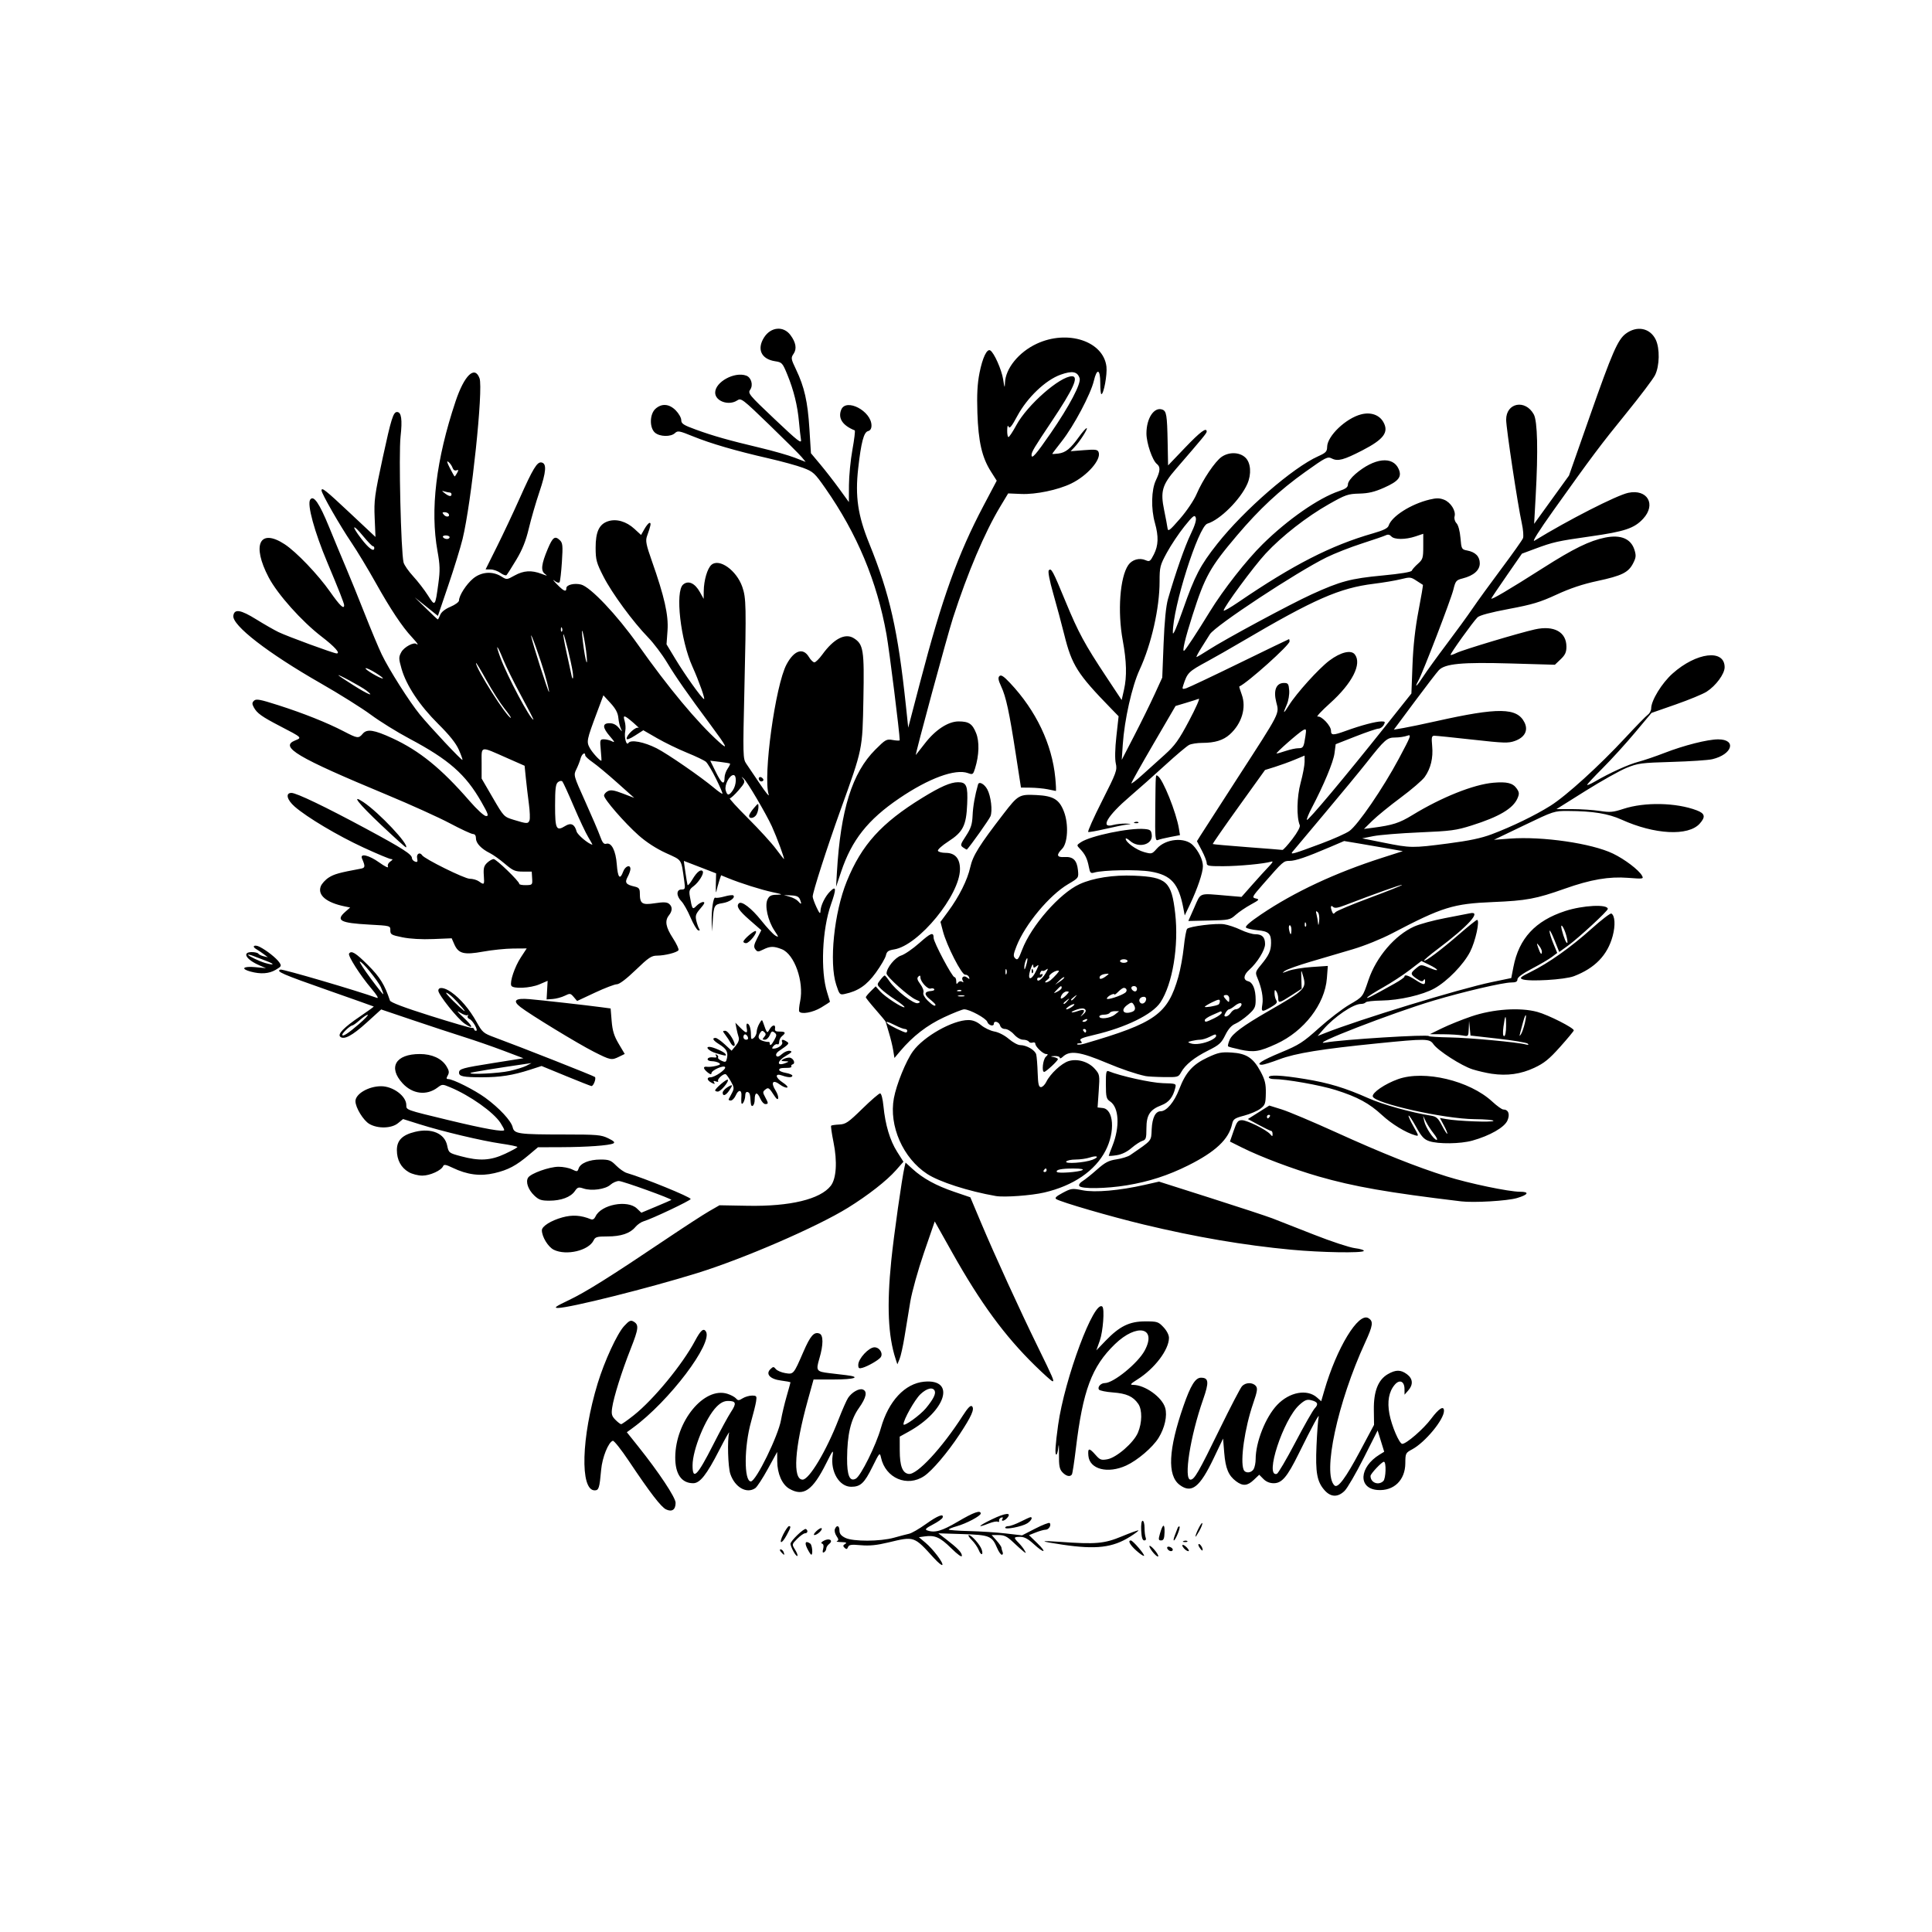 <?xml version="1.0" encoding="UTF-8" standalone="no"?>
<!-- Created with Inkscape (http://www.inkscape.org/) -->

<svg
   width="250mm"
   height="250mm"
   viewBox="0 0 250 250"
   version="1.1"
   id="svg5"
   xml:space="preserve"
   xmlns="http://www.w3.org/2000/svg"
   xmlns:svg="http://www.w3.org/2000/svg"><defs
     id="defs2" /><g
     id="layer1"><path
       style="fill:#000000;stroke-width:0.237"
       d="m 120.87,201.636 c -2.602,-2.876 -2.539,-2.855 -5.915,-2.044 -1.508,0.362 -2.446,0.456 -3.558,0.358 -1.253,-0.111 -1.536,-0.07 -1.662,0.241 -0.119,0.293 -0.216,0.314 -0.446,0.095 -0.23,-0.219 -0.215,-0.327 0.069,-0.498 0.27,-0.162 0.145,-0.224 -0.489,-0.24 -0.469,-0.012 -0.719,-0.073 -0.555,-0.137 0.226,-0.087 0.21,-0.243 -0.067,-0.643 -0.201,-0.291 -0.296,-0.699 -0.211,-0.908 0.231,-0.573 0.589,-0.456 0.589,0.193 0,0.407 0.22,0.68 0.757,0.944 1.01,0.496 4.509,0.484 6.31,-0.022 0.737,-0.207 1.614,-0.437 1.95,-0.51 0.335,-0.074 1.311,-0.638 2.169,-1.254 1.521,-1.092 2.358,-1.414 2.161,-0.831 -0.054,0.159 -0.621,0.561 -1.26,0.893 -0.886,0.46 -1.066,0.639 -0.755,0.752 0.989,0.36 1.901,0.102 3.98,-1.124 2.057,-1.214 2.967,-1.536 2.967,-1.051 0,0.311 -1.87,1.302 -3.107,1.646 -0.57,0.158 -1.035,0.35 -1.035,0.425 2.5e-4,0.075 1.179,0.164 2.62,0.198 1.441,0.034 3.576,0.172 4.746,0.308 l 2.127,0.247 1.704,-0.874 c 0.937,-0.481 1.776,-0.806 1.863,-0.723 0.262,0.249 -0.102,0.865 -0.511,0.865 -0.21,0 -0.781,0.159 -1.271,0.353 l -0.89,0.353 1.07,1.035 c 1.327,1.284 0.915,1.381 -0.464,0.11 -0.718,-0.662 -1.212,-0.926 -1.735,-0.926 -0.867,0 -0.892,0.088 -0.223,0.762 0.279,0.281 0.626,0.719 0.771,0.974 0.238,0.417 0.223,0.431 -0.149,0.14 -0.227,-0.178 -0.835,-0.724 -1.352,-1.215 -0.752,-0.714 -1.119,-0.892 -1.842,-0.892 h -0.903 l 0.631,0.712 c 0.347,0.392 0.631,0.8 0.631,0.907 0,0.107 0.067,0.359 0.148,0.561 0.081,0.201 0.038,0.366 -0.095,0.366 -0.134,0 -0.408,-0.39 -0.609,-0.868 -0.661,-1.568 -0.973,-1.694 -4.475,-1.805 l -3.132,-0.1 0.975,0.75 c 1.532,1.179 2.071,1.74 2.071,2.154 0,0.242 -0.517,-0.124 -1.401,-0.994 -1.426,-1.402 -2.088,-1.694 -3.428,-1.507 l -0.736,0.103 0.847,0.707 c 0.984,0.82 2.395,2.686 2.183,2.887 -0.08,0.075 -0.556,-0.318 -1.059,-0.874 z m -18.199,-0.883 c -0.211,-0.387 -0.384,-0.827 -0.384,-0.978 0,-0.377 1.754,-2.063 1.997,-1.92 0.305,0.179 0.231,0.551 -0.109,0.551 -0.168,0 -0.625,0.321 -1.015,0.714 -0.704,0.709 -0.706,0.719 -0.28,1.404 0.236,0.38 0.372,0.745 0.302,0.812 -0.07,0.067 -0.3,-0.196 -0.511,-0.583 z m 44.363,-0.107 c -0.818,-0.733 -1.132,-1.32 -0.699,-1.31 0.262,0.006 1.842,1.853 1.7,1.987 -0.065,0.062 -0.516,-0.243 -1.001,-0.678 z m 2.042,0.074 c -0.286,-0.382 -0.424,-0.694 -0.306,-0.694 0.118,0 0.458,0.312 0.755,0.694 0.297,0.382 0.435,0.694 0.306,0.694 -0.129,0 -0.469,-0.312 -0.755,-0.694 z m -48.007,0.116 c -0.175,-0.2 -0.199,-0.347 -0.056,-0.347 0.136,0 0.311,0.156 0.388,0.347 0.077,0.191 0.102,0.347 0.056,0.347 -0.046,0 -0.221,-0.156 -0.388,-0.347 z m 3.382,-0.47 c -0.381,-0.773 -0.208,-1.047 0.396,-0.625 0.25,0.175 0.367,1.449 0.131,1.435 -0.072,-0.004 -0.309,-0.369 -0.527,-0.81 z m 22.197,0.213 c -0.146,-0.368 -0.554,-0.955 -0.905,-1.305 -0.352,-0.35 -0.519,-0.636 -0.372,-0.636 0.345,0 1.448,1.243 1.657,1.867 0.252,0.755 -0.083,0.82 -0.38,0.074 z m -20.132,-0.152 c 0.101,-0.382 0.049,-0.628 -0.147,-0.69 -0.184,-0.058 -0.077,-0.211 0.27,-0.388 0.7,-0.356 1.219,-0.008 0.654,0.437 -0.207,0.163 -0.376,0.434 -0.376,0.601 0,0.168 -0.126,0.379 -0.279,0.469 -0.195,0.115 -0.232,-0.014 -0.122,-0.43 z m 44.672,0.139 c -0.296,-0.281 -0.168,-0.528 0.203,-0.392 0.201,0.073 0.366,0.226 0.366,0.34 0,0.243 -0.336,0.274 -0.569,0.052 z m 2.026,-0.198 c -0.471,-0.539 -0.135,-0.64 0.369,-0.112 0.243,0.255 0.329,0.464 0.191,0.464 -0.138,0 -0.39,-0.159 -0.56,-0.353 z m 2.004,-0.121 c -0.164,-0.249 -0.199,-0.452 -0.078,-0.452 0.219,0 0.596,0.695 0.451,0.833 -0.042,0.04 -0.21,-0.131 -0.373,-0.38 z m -17.717,-0.365 c -2.998,-0.441 -3.124,-0.569 -0.366,-0.37 4.66,0.336 5.758,0.239 8.028,-0.703 1.132,-0.47 2.096,-0.817 2.143,-0.773 0.047,0.045 -0.435,0.409 -1.072,0.809 -2.261,1.422 -4.393,1.675 -8.734,1.037 z m -36.136,-1.36 c 0.293,-0.573 0.621,-1.041 0.728,-1.041 0.286,0 0.247,0.153 -0.297,1.166 -0.684,1.273 -1.086,1.157 -0.431,-0.125 z m 51.809,0.883 c 0.176,-0.067 0.386,-0.059 0.467,0.018 0.081,0.077 -0.063,0.132 -0.32,0.122 -0.284,-0.011 -0.342,-0.066 -0.147,-0.14 z m -5.503,-1.348 c -0.039,-0.749 0.036,-1.271 0.183,-1.271 0.137,0 0.248,0.408 0.248,0.907 0,0.499 0.067,1.071 0.148,1.273 0.09,0.223 0.019,0.365 -0.183,0.364 -0.23,-0.001 -0.351,-0.388 -0.396,-1.273 z m 2.423,0.407 c 0.369,-1.299 0.633,-1.384 0.598,-0.193 -0.024,0.821 -0.122,1.058 -0.438,1.059 -0.352,10e-4 -0.373,-0.116 -0.16,-0.866 z m 1.921,0.231 c 0.135,-0.35 0.299,-0.781 0.365,-0.959 0.066,-0.177 0.179,-0.267 0.251,-0.199 0.145,0.138 -0.531,1.794 -0.733,1.794 -0.07,0 -0.018,-0.286 0.117,-0.636 z m 2.678,0.144 c -0.023,-0.306 0.755,-1.866 0.874,-1.753 0.069,0.065 -0.097,0.519 -0.369,1.008 -0.272,0.489 -0.499,0.824 -0.505,0.744 z m -49.054,-0.71 c 0.294,-0.279 0.598,-0.448 0.675,-0.375 0.182,0.173 -0.565,0.882 -0.929,0.882 -0.154,0 -0.04,-0.229 0.254,-0.508 z m 24.43,-0.448 c 0,-0.111 0.193,-0.202 0.428,-0.202 0.236,0 0.943,-0.26 1.573,-0.579 0.629,-0.318 1.204,-0.579 1.277,-0.579 0.339,0 0.077,0.487 -0.432,0.804 -0.676,0.421 -2.847,0.844 -2.847,0.555 z m -1.706,-1.085 c 1.759,-0.85 2.62,-0.924 1.958,-0.167 -0.358,0.41 -0.854,0.489 -0.598,0.096 0.104,-0.16 0.039,-0.216 -0.168,-0.145 -0.186,0.064 -0.308,0.242 -0.272,0.394 0.037,0.153 -0.041,0.214 -0.172,0.137 -0.131,-0.077 -0.641,0.019 -1.132,0.214 -1.671,0.663 -1.449,0.357 0.385,-0.53 z m -42.168,-1.275 c -0.654,-0.31 -2.054,-2.13 -4.832,-6.284 -0.987,-1.476 -1.917,-2.646 -2.067,-2.599 -0.573,0.181 -1.366,2.157 -1.508,3.753 -0.21,2.37 -0.302,2.661 -0.841,2.661 -1.921,0 -1.725,-6.906 0.393,-13.849 0.878,-2.878 2.514,-6.424 3.418,-7.406 0.653,-0.709 0.849,-0.804 1.223,-0.588 0.717,0.412 0.665,0.9 -0.377,3.541 -1.156,2.929 -2.187,6.208 -2.391,7.608 -0.121,0.83 -0.053,1.084 0.419,1.562 0.31,0.314 0.645,0.57 0.744,0.57 0.099,0 0.834,-0.519 1.634,-1.154 2.567,-2.036 6.307,-6.585 7.934,-9.648 0.715,-1.345 1.091,-1.671 1.394,-1.205 0.971,1.492 -4.755,9.055 -9.447,12.479 l -0.779,0.568 1.479,1.851 c 2.669,3.341 4.831,6.6 4.831,7.283 0,0.89 -0.467,1.215 -1.228,0.855 z M 171.402,192.842 c -0.985,-1.112 -1.198,-2.287 -1.047,-5.774 0.075,-1.718 0.2,-3.384 0.278,-3.702 0.154,-0.628 -0.785,1.096 -2.611,4.794 -1.462,2.961 -2.149,3.768 -3.206,3.768 -0.515,0 -0.977,-0.191 -1.331,-0.549 l -0.543,-0.549 -0.7,0.664 c -0.831,0.789 -1.417,0.835 -2.293,0.181 -0.985,-0.736 -1.37,-1.658 -1.534,-3.681 l -0.15,-1.844 -1.219,2.554 c -1.796,3.762 -2.856,4.593 -4.395,3.444 -1.632,-1.219 -1.469,-4.585 0.496,-10.237 0.919,-2.643 1.535,-3.637 2.253,-3.637 1.016,0 1.072,0.566 0.279,2.827 -1.663,4.744 -2.546,10.363 -1.627,10.363 0.501,0 1.03,-0.918 3.801,-6.595 1.367,-2.8 2.655,-5.273 2.862,-5.496 0.469,-0.503 1.357,-0.524 1.779,-0.041 0.266,0.304 0.209,0.681 -0.343,2.29 -1.089,3.175 -1.696,7.396 -1.23,8.55 0.205,0.508 1.001,0.458 1.306,-0.082 0.139,-0.246 0.252,-0.814 0.252,-1.261 0,-2.219 1.282,-5.455 2.787,-7.037 1.591,-1.672 3.877,-2.093 5.159,-0.95 l 0.537,0.479 0.392,-1.35 c 1.612,-5.558 4.419,-10.181 5.711,-9.408 0.675,0.404 0.604,0.941 -0.416,3.154 -3.569,7.745 -5.555,16.995 -3.971,18.499 0.436,0.414 1.438,-0.93 3.315,-4.45 l 1.808,-3.389 -0.026,-1.953 c -0.032,-2.385 0.556,-3.883 1.807,-4.607 1.028,-0.595 1.675,-0.593 2.482,0.01 0.766,0.572 0.826,1.343 0.163,2.098 l -0.479,0.546 -0.008,-0.759 c -0.011,-0.986 -0.645,-1.252 -1.261,-0.53 -0.759,0.89 -0.992,2.167 -0.69,3.78 0.293,1.565 1.285,3.873 1.664,3.873 0.531,0 2.765,-1.939 3.729,-3.238 1.003,-1.35 1.668,-1.762 1.668,-1.034 0,1.131 -2.446,4.088 -4.121,4.983 -0.843,0.45 -0.875,0.515 -0.882,1.796 -0.013,2.189 -1.482,3.612 -3.576,3.464 -2.574,-0.182 -2.414,-2.961 0.265,-4.596 l 0.58,-0.354 -0.426,-1.378 -0.426,-1.378 -1.812,3.587 c -0.997,1.973 -2.101,3.873 -2.454,4.223 -0.871,0.863 -1.79,0.839 -2.594,-0.068 z m 7.599,-1.193 c 0.337,-0.32 0.402,-2.499 0.074,-2.499 -0.267,0 -1.731,1.556 -1.731,1.84 0,0.865 1.015,1.268 1.657,0.659 z m -11.395,-4.985 c 1.144,-2.18 2.279,-4.172 2.522,-4.427 0.524,-0.55 0.385,-0.848 -0.493,-1.058 -0.521,-0.124 -0.812,-0.006 -1.497,0.611 -2.09,1.88 -4.551,9.412 -2.917,8.928 0.167,-0.05 1.241,-1.874 2.385,-4.054 z m -65.464,5.981 c -0.941,-0.545 -1.557,-1.944 -1.568,-3.557 l -0.008,-1.21 -1.206,2.198 c -0.663,1.209 -1.394,2.328 -1.623,2.488 -1.113,0.773 -2.649,-0.101 -3.234,-1.841 -0.302,-0.898 -0.404,-4.399 -0.155,-5.318 0.08,-0.294 -0.496,0.715 -1.278,2.242 -1.636,3.193 -2.493,4.281 -3.37,4.281 -1.516,0 -2.336,-1.187 -2.323,-3.362 0.028,-4.646 3.73,-9.154 6.742,-8.21 0.45,0.141 0.953,0.41 1.117,0.597 0.262,0.299 0.366,0.298 0.864,-0.012 0.311,-0.194 0.856,-0.352 1.211,-0.352 0.589,0 0.634,0.065 0.527,0.752 -0.064,0.414 -0.353,1.585 -0.642,2.603 -0.917,3.236 -0.937,7.752 -0.035,7.752 0.66,0 3.552,-5.905 3.907,-7.977 0.124,-0.722 0.449,-2.088 0.722,-3.035 0.273,-0.947 0.497,-1.759 0.497,-1.804 0,-0.046 -0.546,-0.152 -1.214,-0.236 -1.429,-0.18 -2.044,-0.846 -1.371,-1.485 0.353,-0.336 0.414,-0.336 0.694,10e-4 0.169,0.203 0.715,0.436 1.213,0.519 1.077,0.179 1.076,0.179 2.343,-2.738 0.915,-2.107 1.377,-2.636 2.08,-2.38 0.524,0.191 0.522,1.447 -0.005,3.232 -0.467,1.581 -0.388,1.694 1.318,1.896 0.57,0.067 1.529,0.181 2.132,0.252 2.028,0.24 1.136,0.564 -1.553,0.564 h -2.649 l -0.754,2.719 c -1.712,6.174 -1.975,10.239 -0.662,10.239 0.848,0 3.059,-3.697 4.637,-7.752 0.495,-1.273 1.057,-2.547 1.249,-2.831 0.488,-0.724 1.417,-1.256 1.892,-1.083 0.637,0.232 0.469,1.047 -0.5,2.412 -1.051,1.482 -1.505,3.414 -1.524,6.491 -0.015,2.235 0.343,3.069 1.13,2.638 0.649,-0.355 2.617,-4.326 3.241,-6.538 0.988,-3.505 3.115,-5.784 5.609,-6.012 4.126,-0.376 2.818,3.796 -2.03,6.479 l -1.14,0.631 0.004,1.799 c 0.004,2.007 0.353,2.92 1.157,3.03 1.07,0.146 4.302,-3.336 7.002,-7.545 0.652,-1.016 1.011,-1.381 1.189,-1.212 0.361,0.342 -0.058,1.291 -1.606,3.638 -1.55,2.351 -3.527,4.681 -4.57,5.386 -2.201,1.488 -5.023,0.283 -5.599,-2.389 -0.151,-0.699 -0.19,-0.656 -1.108,1.201 -1.048,2.121 -1.54,2.583 -2.75,2.583 -1.54,0 -2.707,-1.964 -2.402,-4.04 0.121,-0.823 0.023,-0.706 -0.817,0.979 -1.767,3.545 -2.959,4.372 -4.782,3.316 z m -9.863,-5.69 c 0.915,-1.802 1.955,-3.715 2.311,-4.251 0.743,-1.118 0.662,-1.421 -0.382,-1.421 -0.521,0 -0.962,0.224 -1.485,0.752 -1.42,1.434 -3.106,5.553 -3.106,7.588 0,1.982 0.614,1.367 2.663,-2.668 z m 27.547,-4.747 c 0.926,-1.123 1.287,-1.83 1.131,-2.216 -0.223,-0.552 -1.023,-0.369 -1.857,0.423 -0.725,0.688 -2.19,3.288 -2.19,3.885 0,0.378 2.153,-1.167 2.917,-2.092 z m 17.652,8.306 c -0.38,-0.399 -0.461,-0.83 -0.448,-2.372 0.009,-1.036 -0.025,-1.442 -0.075,-0.901 -0.05,0.541 -0.17,0.983 -0.266,0.983 -0.205,0 -0.13,-1.232 0.23,-3.818 0.841,-6.026 4.685,-16.313 5.727,-15.324 0.306,0.291 0.084,3.222 -0.334,4.398 l -0.447,1.258 1.201,-1.248 c 1.809,-1.879 3.081,-2.502 5.116,-2.503 1.572,-9.2e-4 1.704,0.041 2.376,0.755 0.425,0.451 0.71,1.011 0.706,1.388 -0.013,1.54 -1.864,3.975 -4.083,5.371 -0.884,0.556 -1.003,0.7 -0.576,0.7 1.545,0 3.766,1.586 4.171,2.979 0.293,1.008 -0.052,2.576 -0.855,3.878 -0.752,1.222 -2.723,2.906 -4.186,3.579 -2.387,1.097 -4.742,0.491 -4.899,-1.261 -0.093,-1.035 0.096,-1.058 0.924,-0.116 0.573,0.652 0.734,0.712 1.531,0.57 1.188,-0.212 3.402,-2.137 3.956,-3.439 0.552,-1.299 0.571,-2.965 0.043,-3.73 -0.665,-0.964 -1.514,-1.347 -3.272,-1.478 -0.905,-0.067 -1.721,-0.234 -1.814,-0.371 -0.223,-0.327 0.242,-0.842 0.76,-0.842 1.123,0 4.281,-2.576 5.157,-4.205 1.619,-3.013 -1.009,-3.578 -3.853,-0.828 -2.997,2.897 -4.148,5.984 -5.057,13.559 -0.204,1.698 -0.432,3.182 -0.507,3.297 -0.228,0.351 -0.738,0.235 -1.227,-0.278 z m -3.542,-13.801 c -3.938,-3.853 -7.064,-8.12 -10.715,-14.624 l -2.266,-4.037 -1.39,4.037 c -0.765,2.22 -1.563,5.079 -1.774,6.351 -0.211,1.273 -0.546,3.312 -0.745,4.531 -0.198,1.219 -0.489,2.521 -0.645,2.893 l -0.284,0.676 -0.226,-0.694 c -0.974,-2.985 -1.148,-6.915 -0.563,-12.712 0.332,-3.293 1.389,-10.747 1.721,-12.14 l 0.132,-0.555 0.9,0.822 c 1.34,1.223 3.041,2.157 5.384,2.956 l 2.096,0.714 1.432,3.4 c 1.749,4.151 4.986,11.226 7.273,15.895 2.02,4.124 2.186,4.512 1.933,4.512 -0.106,0 -1.125,-0.911 -2.263,-2.025 z m -22.876,-0.105 c 0,-0.792 1.364,-2.267 2.097,-2.267 0.683,0 1.177,0.85 0.772,1.328 -0.32,0.377 -1.63,1.124 -2.321,1.323 -0.46,0.132 -0.548,0.07 -0.548,-0.384 z m -37.457,-8.368 c 2.203,-1.05 5.373,-3.037 12.564,-7.876 2.326,-1.565 4.837,-3.196 5.581,-3.624 l 1.353,-0.778 3.679,0.066 c 5.458,0.098 9.359,-0.842 10.718,-2.581 0.729,-0.932 0.868,-3.133 0.357,-5.651 -0.227,-1.117 -0.363,-2.077 -0.303,-2.134 0.06,-0.057 0.533,-0.124 1.05,-0.149 0.838,-0.041 1.166,-0.265 2.979,-2.038 1.121,-1.096 2.159,-1.992 2.307,-1.992 0.156,0 0.337,0.69 0.431,1.646 0.238,2.43 0.841,4.445 1.766,5.905 l 0.821,1.295 -0.972,1.103 c -1.191,1.351 -3.62,3.248 -6.215,4.855 -3.994,2.473 -13.471,6.581 -19.495,8.449 -6.291,1.952 -16.5,4.508 -18.022,4.512 -0.582,0.002 -0.313,-0.192 1.401,-1.009 z m -1.942,-6.521 c -0.731,-0.356 -1.541,-1.682 -1.541,-2.522 0,-0.518 1.18,-1.261 2.643,-1.665 1.303,-0.36 2.404,-0.289 3.695,0.237 0.24,0.098 0.451,-0.03 0.609,-0.368 0.715,-1.531 4.127,-2.184 5.349,-1.024 l 0.576,0.547 1.91,-0.799 c 1.051,-0.44 1.937,-0.824 1.969,-0.853 0.139,-0.129 -6.29,-2.45 -6.787,-2.45 -0.303,0 -0.797,0.22 -1.099,0.49 -0.653,0.582 -2.424,0.828 -3.47,0.482 -0.654,-0.216 -0.775,-0.18 -1.133,0.338 -0.532,0.771 -1.772,1.236 -3.298,1.236 -1.046,0 -1.357,-0.106 -1.945,-0.665 -0.801,-0.76 -1.152,-1.782 -0.798,-2.322 0.36,-0.549 2.726,-1.395 3.924,-1.403 0.576,-0.004 1.364,0.148 1.751,0.338 0.657,0.322 0.713,0.315 0.858,-0.118 0.227,-0.68 1.384,-1.153 2.821,-1.153 1.118,0 1.351,0.089 2.038,0.781 0.426,0.429 1.043,0.859 1.369,0.955 2.286,0.672 8.27,3.111 8.27,3.371 0,0.193 -5.042,2.581 -6.083,2.881 -0.33,0.095 -0.814,0.432 -1.077,0.749 -0.68,0.82 -1.852,1.214 -3.619,1.214 -1.338,0 -1.565,0.064 -1.775,0.502 -0.636,1.329 -3.53,2.015 -5.158,1.222 z m 95.461,-0.003 c -6.174,-0.58 -12.362,-1.636 -19.143,-3.266 -4.273,-1.027 -10.637,-2.877 -11.293,-3.282 -0.239,-0.148 -0.018,-0.365 0.827,-0.814 1.102,-0.585 1.217,-0.6 2.579,-0.333 1.609,0.316 4.753,0.041 8.041,-0.703 l 1.846,-0.418 6.676,2.125 c 3.672,1.169 7.279,2.357 8.016,2.64 0.737,0.284 3.149,1.23 5.361,2.102 2.212,0.873 4.595,1.658 5.296,1.746 0.701,0.088 1.216,0.25 1.143,0.361 -0.19,0.291 -5.524,0.201 -9.35,-0.159 z m 21.919,-6.264 c -9.431,-1.131 -13.837,-1.901 -18.41,-3.217 -3.279,-0.944 -7.483,-2.527 -9.875,-3.72 l -1.601,-0.798 0.477,-1.382 c 0.413,-1.197 0.558,-1.382 1.084,-1.382 0.665,0 3.166,1.242 3.651,1.813 0.272,0.321 0.305,0.317 0.305,-0.033 0,-0.215 -0.082,-0.393 -0.183,-0.394 -0.101,-0.002 -0.82,-0.347 -1.598,-0.768 l -1.415,-0.765 1.386,-0.874 1.386,-0.874 1.605,0.5 c 0.883,0.275 4.021,1.598 6.974,2.939 6.043,2.744 10.442,4.498 14.385,5.735 2.877,0.902 8.031,1.979 9.474,1.979 1.273,0 1.086,0.385 -0.396,0.819 -1.267,0.371 -5.585,0.623 -7.25,0.423 z M 164.307,144.49 c 0.083,-0.127 0.035,-0.231 -0.107,-0.231 -0.142,0 -0.258,0.104 -0.258,0.231 0,0.127 0.048,0.231 0.107,0.231 0.059,0 0.175,-0.104 0.258,-0.231 z m -35.457,10.274 c -3.538,-0.616 -7.299,-1.827 -8.874,-2.856 -3.132,-2.046 -4.971,-6.227 -4.309,-9.798 0.333,-1.799 1.564,-4.828 2.469,-6.076 1.394,-1.924 5.148,-4.039 7.168,-4.039 0.585,0 1.098,0.206 1.65,0.661 0.44,0.364 1.218,0.734 1.729,0.823 0.541,0.094 1.316,0.494 1.857,0.959 0.511,0.438 1.168,0.797 1.46,0.797 0.834,0 1.949,0.652 2.087,1.219 0.069,0.284 0.153,1.349 0.186,2.368 0.048,1.458 0.138,1.851 0.424,1.851 0.199,0 0.514,-0.312 0.7,-0.694 0.498,-1.023 1.962,-2.387 2.867,-2.67 1.135,-0.356 2.574,0.066 3.397,0.994 0.642,0.725 0.656,0.802 0.513,2.873 l -0.147,2.129 0.663,0.072 c 1.428,0.156 1.629,3.066 0.378,5.496 -1.353,2.629 -4.171,4.559 -7.943,5.438 -1.682,0.392 -5.176,0.645 -6.272,0.454 z m 11.21,-3.353 c 0.231,-0.124 -0.186,-0.199 -1.138,-0.203 -1.565,-0.007 -2.349,0.153 -2.161,0.442 0.14,0.215 2.813,0.022 3.299,-0.239 z m -4.63,0.021 c 0,-0.127 -0.048,-0.231 -0.107,-0.231 -0.059,0 -0.175,0.104 -0.258,0.231 -0.083,0.127 -0.035,0.231 0.107,0.231 0.142,0 0.258,-0.104 0.258,-0.231 z m 5.943,-1.362 c 0.943,-0.363 0.626,-0.612 -0.362,-0.284 -0.429,0.142 -1.251,0.258 -1.826,0.258 -0.575,0 -1.122,0.118 -1.216,0.262 -0.218,0.335 2.39,0.155 3.404,-0.235 z m -1.706,3.403 c -0.106,-0.162 0.062,-0.42 0.412,-0.634 0.324,-0.199 1.166,-0.872 1.871,-1.497 1.048,-0.93 1.506,-1.17 2.525,-1.323 0.684,-0.103 1.479,-0.348 1.765,-0.546 2.908,-2.002 2.708,-1.76 2.789,-3.377 0.074,-1.475 0.491,-2.3 1.164,-2.3 0.751,0 1.76,-1.199 2.39,-2.841 0.846,-2.203 1.751,-3.215 3.683,-4.118 1.369,-0.64 1.759,-0.72 3.098,-0.639 1.93,0.117 2.811,0.697 3.76,2.474 0.565,1.059 0.692,1.587 0.673,2.792 -0.021,1.338 -0.092,1.538 -0.708,2.004 -0.376,0.285 -1.317,0.687 -2.091,0.893 -1.269,0.338 -1.423,0.447 -1.572,1.12 -0.434,1.949 -2.152,3.563 -5.651,5.312 -2.616,1.308 -5.096,2.112 -7.987,2.589 -2.633,0.435 -5.864,0.483 -6.119,0.09 z m -86.776,-1.8 c -1,-0.579 -1.535,-1.572 -1.535,-2.85 0,-1.261 0.703,-1.966 2.358,-2.365 2.13,-0.513 3.825,0.209 4.149,1.768 0.199,0.954 0.223,0.973 1.782,1.392 2.398,0.644 3.836,0.564 5.719,-0.318 0.874,-0.409 1.589,-0.804 1.589,-0.877 0,-0.073 -0.96,-0.273 -2.132,-0.443 -2.493,-0.362 -7.575,-1.571 -10.566,-2.514 l -2.098,-0.661 -0.657,0.537 c -0.84,0.686 -2.605,0.732 -3.704,0.096 -0.78,-0.452 -1.8,-2.121 -1.8,-2.947 0,-0.945 1.697,-1.934 3.318,-1.934 1.552,0 3.262,1.277 3.262,2.436 0,0.647 -0.126,0.602 5.483,1.956 4.695,1.133 7.189,1.573 7.189,1.268 0,-0.092 -0.221,-0.507 -0.491,-0.922 -0.899,-1.382 -3.934,-3.53 -6.5,-4.601 -1.004,-0.419 -1.03,-0.419 -1.656,0.049 -1.411,1.054 -3.216,0.832 -4.497,-0.552 -1.924,-2.081 -0.921,-3.8 2.218,-3.8 1.574,0 2.826,0.573 3.447,1.576 0.346,0.56 0.384,0.817 0.174,1.189 -0.205,0.364 -0.195,0.475 0.046,0.475 0.628,4.7e-4 3.421,1.407 4.809,2.421 1.813,1.324 3.35,2.979 3.543,3.814 0.198,0.858 0.729,0.933 6.653,0.936 4.299,0.002 4.787,0.044 5.709,0.491 0.736,0.357 0.914,0.536 0.66,0.665 -0.526,0.267 -3.41,0.475 -6.755,0.486 l -2.995,0.011 -1.162,0.98 c -1.674,1.412 -2.699,1.955 -4.479,2.372 -1.822,0.427 -3.52,0.208 -5.404,-0.698 -0.856,-0.412 -1.125,-0.46 -1.222,-0.219 -0.226,0.56 -1.703,1.235 -2.7,1.235 -0.538,0 -1.324,-0.202 -1.755,-0.452 z m 90.58,-2.12 c 7e-5,-0.048 0.214,-0.621 0.475,-1.274 0.986,-2.462 0.854,-4.984 -0.299,-5.752 -0.481,-0.32 -0.542,-0.565 -0.549,-2.212 -0.007,-1.578 0.047,-1.829 0.366,-1.698 1.506,0.621 5.505,1.503 7.001,1.544 1.737,0.048 1.752,0.054 1.611,0.627 -0.296,1.197 -0.833,1.865 -1.794,2.231 -1.481,0.563 -1.936,1.265 -1.936,2.992 0,1.28 -0.063,1.476 -0.514,1.612 -0.283,0.085 -0.922,0.505 -1.42,0.932 -0.584,0.501 -1.267,0.832 -1.923,0.931 -0.559,0.085 -1.017,0.115 -1.017,0.067 z m 41.457,-1.894 c -0.66,-0.221 -0.994,-0.587 -1.684,-1.84 -0.473,-0.86 -0.909,-1.517 -0.969,-1.46 -0.06,0.057 0.223,0.687 0.63,1.401 0.706,1.238 0.715,1.29 0.209,1.145 -1.221,-0.35 -3.028,-1.452 -4.28,-2.61 -1.661,-1.536 -3.177,-2.356 -5.998,-3.247 -2,-0.631 -6.441,-1.416 -8.012,-1.416 -0.351,0 -0.639,-0.104 -0.639,-0.231 0,-0.354 1.619,-0.278 4.667,0.221 3.092,0.506 5.192,1.142 8.249,2.498 1.825,0.81 5.52,1.84 8.042,2.242 0.728,0.116 0.94,0.305 1.447,1.285 0.327,0.632 0.636,1.109 0.687,1.06 0.051,-0.049 -0.143,-0.528 -0.432,-1.066 l -0.525,-0.977 0.813,0.145 c 1.513,0.269 5.982,0.44 6.114,0.234 0.073,-0.113 -1.028,-0.214 -2.463,-0.226 -3.908,-0.033 -12.969,-2.057 -13.15,-2.938 -0.1,-0.487 1.583,-1.636 3.279,-2.239 3.386,-1.203 9.242,0.189 12.172,2.894 0.615,0.568 1.26,1.033 1.432,1.033 0.672,0 0.903,0.612 0.541,1.434 -0.389,0.884 -2.276,1.962 -4.538,2.593 -1.541,0.43 -4.408,0.464 -5.592,0.067 z m 0.598,-0.969 c -0.357,-0.444 -0.814,-1.147 -1.016,-1.562 l -0.367,-0.754 0.149,0.694 c 0.179,0.836 1.238,2.43 1.614,2.43 0.148,0 -0.023,-0.364 -0.38,-0.808 z m -88.382,-3.993 c -0.073,-1.137 -0.119,-1.297 -0.401,-1.387 -0.185,-0.059 -0.306,0.114 -0.308,0.443 -0.005,0.659 -0.457,1.451 -0.507,0.887 -0.017,-0.191 -0.012,-0.571 0.011,-0.846 0.065,-0.788 -0.388,-0.837 -0.72,-0.077 -0.166,0.38 -0.462,0.691 -0.658,0.691 -0.196,0 -0.316,-0.078 -0.267,-0.174 0.049,-0.095 0.24,-0.46 0.425,-0.809 0.297,-0.562 0.282,-0.732 -0.13,-1.465 -0.256,-0.456 -0.554,-0.883 -0.663,-0.949 -0.266,-0.16 -1.165,0.629 -1.002,0.88 0.071,0.109 -0.059,0.129 -0.289,0.045 -0.299,-0.109 -0.364,-0.069 -0.227,0.141 0.151,0.232 0.082,0.238 -0.326,0.031 -0.604,-0.307 -0.683,-0.709 -0.138,-0.709 0.548,0 1.998,-0.996 1.889,-1.297 -0.121,-0.338 -1.762,0.378 -1.772,0.774 -0.005,0.194 -0.166,0.158 -0.495,-0.109 -0.601,-0.489 -0.628,-0.806 -0.061,-0.724 0.235,0.034 0.75,-0.019 1.145,-0.117 0.558,-0.139 0.64,-0.226 0.366,-0.391 -0.194,-0.117 -0.6,-0.214 -0.901,-0.216 -0.302,-0.002 -0.548,-0.108 -0.548,-0.235 0,-0.234 0.337,-0.322 0.938,-0.243 0.202,0.026 0.258,-0.067 0.145,-0.24 -0.118,-0.182 -0.082,-0.223 0.101,-0.115 0.157,0.092 0.232,0.249 0.167,0.349 -0.065,0.1 0.141,0.294 0.458,0.431 0.518,0.224 0.589,0.187 0.701,-0.369 0.156,-0.776 -0.086,-1.194 -1.032,-1.78 -0.776,-0.481 -0.96,-0.81 -0.454,-0.81 0.162,0 0.696,0.372 1.186,0.827 l 0.892,0.827 0.534,-0.645 c 0.352,-0.425 0.48,-0.806 0.375,-1.116 -0.088,-0.259 -0.218,-0.784 -0.291,-1.166 l -0.131,-0.694 0.63,0.636 c 0.78,0.788 0.987,0.803 0.837,0.058 -0.064,-0.318 -0.034,-0.579 0.067,-0.579 0.269,0 0.48,0.631 0.48,1.436 0,0.599 0.054,0.661 0.366,0.416 0.201,-0.158 0.369,-0.51 0.374,-0.78 0.005,-0.271 0.161,-0.753 0.348,-1.071 0.322,-0.549 0.347,-0.555 0.499,-0.116 0.487,1.409 0.503,1.426 0.82,0.863 0.346,-0.613 0.812,-0.686 0.711,-0.111 -0.054,0.306 0.093,0.403 0.599,0.396 0.753,-0.01 0.843,0.163 0.305,0.588 -0.201,0.158 -0.366,0.49 -0.366,0.736 0,0.246 -0.097,0.391 -0.216,0.321 -0.119,-0.07 -0.352,0.028 -0.517,0.218 -0.227,0.26 -0.23,0.345 -0.012,0.345 0.577,0 1.268,-0.503 1.137,-0.828 -0.155,-0.384 0.066,-0.418 0.583,-0.09 0.384,0.244 0.32,0.32 -1.062,1.265 -0.25,0.171 -0.375,0.43 -0.279,0.577 0.121,0.186 0.345,0.114 0.736,-0.234 0.309,-0.276 0.763,-0.459 1.01,-0.407 0.357,0.075 0.263,0.201 -0.466,0.622 -1.24,0.716 -1.287,1.445 -0.061,0.945 0.447,-0.183 0.437,-0.2 -0.122,-0.219 -0.485,-0.016 -0.535,-0.066 -0.244,-0.244 0.201,-0.123 0.561,-0.226 0.8,-0.228 0.503,-0.004 0.894,0.733 0.461,0.87 -0.159,0.05 -0.236,0.172 -0.172,0.271 0.064,0.099 -0.127,0.181 -0.425,0.184 -0.954,0.007 -1.151,0.055 -1.151,0.281 0,0.121 0.384,0.289 0.853,0.373 0.469,0.084 0.853,0.244 0.853,0.358 0,0.268 -0.544,0.262 -1.308,-0.014 -0.975,-0.352 -0.936,0.252 0.058,0.898 0.476,0.309 0.734,0.604 0.573,0.655 -0.161,0.051 -0.587,-0.127 -0.946,-0.395 -0.91,-0.68 -1.202,-0.271 -0.553,0.774 0.526,0.846 0.423,1.572 -0.107,0.756 -0.742,-1.143 -0.813,-1.193 -1.218,-0.874 -0.344,0.271 -0.346,0.375 -0.026,0.963 0.443,0.814 0.446,0.914 0.023,0.914 -0.185,0 -0.472,-0.312 -0.639,-0.694 -0.405,-0.929 -0.731,-0.878 -0.731,0.116 0,0.808 -0.464,1.174 -0.513,0.405 z m 3.059,-8.134 c 0.32,-0.587 0.321,-0.706 0.01,-0.951 -0.291,-0.23 -0.399,-0.171 -0.597,0.324 -0.133,0.332 -0.422,0.604 -0.643,0.604 -0.334,0 -0.349,-0.06 -0.089,-0.357 0.243,-0.277 0.247,-0.419 0.02,-0.634 -0.227,-0.216 -0.343,-0.201 -0.522,0.068 -0.37,0.555 -0.275,0.88 0.311,1.07 0.302,0.097 0.631,0.157 0.731,0.131 0.101,-0.025 0.183,0.058 0.183,0.186 0,0.411 0.223,0.247 0.597,-0.44 z m -3.433,-0.37 c -0.077,-0.191 -0.238,-0.347 -0.358,-0.347 -0.12,0 -0.218,0.156 -0.218,0.347 0,0.191 0.161,0.347 0.358,0.347 0.218,0 0.303,-0.136 0.218,-0.347 z m -3.256,7.2 c 0,-0.176 0.274,-0.491 0.609,-0.7 0.71,-0.442 0.759,-0.338 0.216,0.45 -0.434,0.629 -0.825,0.747 -0.825,0.25 z m -0.975,-0.291 c 0,-0.248 1.492,-1.52 1.63,-1.389 0.211,0.2 -0.903,1.537 -1.281,1.537 -0.192,0 -0.349,-0.067 -0.349,-0.148 z m -19.333,-1.877 -3.128,-1.285 -1.502,0.485 c -2.248,0.725 -3.85,0.975 -6.246,0.975 -2.352,0 -2.932,-0.117 -2.932,-0.59 0,-0.504 0.385,-0.612 4.45,-1.258 l 3.883,-0.616 -2.588,-0.979 c -1.423,-0.538 -3.71,-1.332 -5.08,-1.763 -1.371,-0.431 -4.348,-1.412 -6.616,-2.178 l -4.124,-1.394 -1.897,1.721 c -1.85,1.678 -2.933,2.252 -3.405,1.804 -0.359,-0.341 0.488,-1.207 2.552,-2.608 1.015,-0.689 1.821,-1.272 1.792,-1.295 -0.03,-0.023 -2.662,-0.957 -5.85,-2.075 -6.012,-2.11 -6.857,-2.477 -6.227,-2.706 0.271,-0.099 10.001,2.756 12.478,3.661 0.283,0.103 0.005,-0.364 -0.732,-1.233 -1.416,-1.669 -3.045,-4.221 -2.867,-4.494 0.291,-0.448 0.858,-0.103 2.455,1.493 1.542,1.542 2.156,2.532 2.836,4.579 0.08,0.241 1.854,0.912 5.202,1.967 2.794,0.881 5.217,1.587 5.385,1.569 0.168,-0.018 0.305,0.06 0.305,0.174 0,0.113 0.112,0.206 0.25,0.206 0.346,0 -0.434,-1.381 -0.871,-1.54 -0.193,-0.07 -0.28,-0.247 -0.192,-0.393 0.088,-0.146 0.072,-0.19 -0.035,-0.098 -0.107,0.092 -0.536,-0.05 -0.953,-0.314 -0.545,-0.345 -0.428,-0.173 0.413,0.611 1.284,1.196 1.369,1.621 0.161,0.804 -0.903,-0.61 -3.403,-3.743 -3.403,-4.263 0,-0.529 0.768,-0.438 1.679,0.2 1.173,0.822 2.352,2.21 3.263,3.841 0.762,1.364 0.887,1.471 2.378,2.02 3.398,1.253 12.793,4.961 12.941,5.108 0.196,0.195 -0.195,1.206 -0.454,1.174 -0.105,-0.013 -1.598,-0.602 -3.319,-1.308 z m -7.273,-0.64 c 0.847,-0.19 1.834,-0.498 2.193,-0.684 l 0.653,-0.34 -0.731,0.106 c -3.812,0.553 -7.075,1.085 -7.163,1.168 -0.267,0.254 3.668,0.059 5.048,-0.25 z M 46.483,132.486 c 0.737,-0.641 1.231,-1.169 1.097,-1.174 -0.134,-0.005 -0.594,0.302 -1.022,0.684 -0.428,0.381 -0.86,0.693 -0.959,0.693 -0.258,0 -1.308,0.968 -1.308,1.205 0,0.324 0.765,-0.167 2.193,-1.408 z m 13.372,-2.048 c -0.918,-1.095 -1.599,-1.751 -2.04,-1.965 -0.268,-0.13 0.112,0.349 0.845,1.064 1.307,1.275 1.857,1.69 1.196,0.901 z m -10.554,-2.654 c -0.389,-0.884 -2.554,-3.523 -2.743,-3.344 -0.064,0.061 0.577,1.048 1.426,2.194 0.849,1.146 1.572,2.055 1.608,2.021 0.036,-0.034 -0.095,-0.426 -0.291,-0.871 z m 98.923,11.457 c -1.24,-0.264 -3.099,-0.894 -5.006,-1.698 -3.495,-1.473 -4.79,-1.652 -5.7,-0.789 -0.21,0.2 -0.383,0.252 -0.383,0.115 0,-0.136 -0.302,-0.234 -0.67,-0.216 -0.575,0.027 -0.592,0.046 -0.122,0.132 0.302,0.055 0.548,0.177 0.548,0.27 0,0.214 -1.548,1.649 -1.778,1.649 -0.337,0 -0.164,-1.594 0.212,-1.95 0.308,-0.292 0.316,-0.364 0.043,-0.364 -0.402,0 -1.4,-0.954 -1.4,-1.338 0,-0.147 -0.153,-0.211 -0.341,-0.143 -0.187,0.068 -0.413,0.013 -0.502,-0.123 -0.088,-0.136 -0.419,-0.247 -0.734,-0.247 -0.338,0 -0.826,-0.285 -1.188,-0.694 -0.338,-0.382 -0.852,-0.694 -1.141,-0.694 -0.321,0 -0.576,-0.18 -0.653,-0.463 -0.129,-0.467 -0.802,-0.661 -0.802,-0.231 0,0.424 -0.696,0.239 -0.851,-0.226 -0.157,-0.469 -2.287,-1.625 -2.996,-1.625 -0.217,0 -1.387,0.462 -2.6,1.028 -2.197,1.024 -4.047,2.452 -5.667,4.376 l -0.751,0.891 -0.164,-1.007 c -0.09,-0.554 -0.341,-1.579 -0.556,-2.279 -0.216,-0.7 -0.401,-1.325 -0.41,-1.388 -0.01,-0.064 -0.593,-0.772 -1.297,-1.574 -0.703,-0.802 -1.279,-1.525 -1.279,-1.607 0,-0.082 0.288,-0.434 0.639,-0.782 l 0.639,-0.633 0.58,0.655 c 0.622,0.702 2.96,2.22 3.147,2.043 0.062,-0.059 -0.472,-0.489 -1.186,-0.957 -0.714,-0.467 -1.548,-1.102 -1.853,-1.409 -0.545,-0.551 -0.547,-0.569 -0.102,-1.149 0.248,-0.324 0.507,-0.588 0.574,-0.587 0.067,9.2e-4 0.341,0.327 0.609,0.725 0.808,1.199 3.201,3.043 3.707,2.856 0.37,-0.137 0.326,-0.207 -0.295,-0.462 -0.847,-0.348 -3.777,-2.966 -3.777,-3.375 0,-0.724 1.099,-2.078 1.887,-2.325 0.456,-0.143 1.517,-0.872 2.359,-1.62 1.506,-1.337 1.846,-1.459 1.846,-0.658 0,0.547 2.403,5.073 2.693,5.073 0.127,0 0.233,0.234 0.235,0.521 0.003,0.386 0.059,0.438 0.216,0.202 0.124,-0.186 0.342,-0.243 0.521,-0.138 0.201,0.118 0.248,0.088 0.135,-0.086 -0.295,-0.454 0.095,-0.789 0.525,-0.452 0.321,0.251 0.363,0.244 0.257,-0.047 -0.07,-0.191 -0.297,-0.334 -0.505,-0.318 -0.447,0.034 -2.389,-3.769 -2.875,-5.629 l -0.315,-1.204 0.987,-1.341 c 1.437,-1.952 2.505,-4.09 2.868,-5.739 0.328,-1.491 1.163,-2.828 4.313,-6.914 1.876,-2.434 2.035,-2.525 4.229,-2.419 2.222,0.107 2.986,0.57 3.592,2.18 0.61,1.621 0.482,4.043 -0.253,4.786 -0.787,0.795 -0.69,1.12 0.314,1.055 1.109,-0.071 1.609,0.416 1.738,1.694 0.102,1.006 0.1,1.009 -1.272,1.817 -2.426,1.43 -5.563,5.196 -6.671,8.008 -0.43,1.091 -0.454,1.324 -0.164,1.599 0.29,0.275 0.418,0.113 0.883,-1.114 1.176,-3.104 4.851,-7.306 7.427,-8.49 1.759,-0.809 4.369,-1.215 7.074,-1.1 4.213,0.178 4.834,0.747 5.305,4.861 0.483,4.219 -0.338,9.169 -1.913,11.539 -1.035,1.557 -4.463,3.239 -8.557,4.199 -1.629,0.382 -1.966,0.533 -1.747,0.783 0.209,0.24 0.172,0.31 -0.165,0.31 -0.24,0 -0.371,0.062 -0.292,0.137 0.079,0.075 0.509,0.031 0.954,-0.099 9.154,-2.669 10.75,-3.806 12.131,-8.644 0.266,-0.93 0.583,-2.663 0.705,-3.851 0.122,-1.188 0.318,-2.25 0.435,-2.361 0.345,-0.327 3.742,-0.746 4.779,-0.589 0.526,0.08 1.491,0.403 2.146,0.718 0.655,0.315 1.501,0.573 1.881,0.573 0.895,0 1.275,0.381 1.275,1.279 0,0.769 -1.003,2.396 -2.058,3.336 -0.745,0.665 -0.805,1.301 -0.138,1.467 0.613,0.152 0.978,1.052 0.978,2.414 0,0.934 -0.115,1.166 -0.954,1.924 -0.525,0.474 -1.281,0.999 -1.681,1.167 -0.495,0.208 -0.91,0.678 -1.3,1.474 -0.501,1.022 -0.779,1.272 -2.21,1.986 -1.79,0.893 -2.967,1.842 -3.509,2.828 -0.338,0.615 -0.414,0.635 -2.232,0.61 -1.035,-0.015 -2.102,-0.073 -2.37,-0.131 z m 8.468,-4.625 c 0.369,-0.176 0.67,-0.421 0.67,-0.545 0,-0.296 -0.063,-0.288 -0.886,0.12 -0.384,0.19 -0.917,0.348 -1.185,0.35 -0.268,0.003 -0.756,0.073 -1.084,0.156 -0.55,0.14 -0.559,0.164 -0.122,0.318 0.579,0.204 1.705,0.031 2.607,-0.399 z m -39.295,-1.234 c 0,-0.127 -0.139,-0.231 -0.308,-0.231 -0.17,0 -0.717,-0.208 -1.218,-0.463 -0.985,-0.501 -1.393,-0.596 -1.014,-0.236 0.268,0.255 2.075,1.138 2.357,1.152 0.101,0.005 0.183,-0.095 0.183,-0.222 z m 23.151,0 c 0,-0.127 -0.116,-0.231 -0.258,-0.231 -0.142,0 -0.19,0.104 -0.107,0.231 0.083,0.127 0.199,0.231 0.258,0.231 0.059,0 0.107,-0.104 0.107,-0.231 z m 0.12,-1.386 c 0.085,-0.131 -0.013,-0.17 -0.229,-0.091 -0.422,0.154 -0.499,0.32 -0.149,0.32 0.126,0 0.296,-0.103 0.378,-0.229 z m 16.461,-0.239 c 0.531,-0.257 0.965,-0.578 0.965,-0.713 0,-0.135 -0.082,-0.206 -0.183,-0.157 -0.101,0.049 -0.594,0.267 -1.097,0.485 -0.503,0.218 -0.914,0.499 -0.914,0.624 0,0.318 0.13,0.293 1.228,-0.239 z m -12.891,-0.45 0.575,-0.455 -0.534,-0.008 c -0.294,-0.004 -0.602,0.096 -0.685,0.224 -0.083,0.127 -0.418,0.231 -0.745,0.231 -0.327,0 -0.595,0.104 -0.595,0.231 0,0.405 1.386,0.249 1.983,-0.224 z m -3.837,-0.703 c -0.169,-0.161 -0.501,-0.152 -1.038,0.025 -0.434,0.144 -0.744,0.304 -0.689,0.357 0.055,0.052 0.405,-0.015 0.777,-0.149 0.82,-0.296 1.034,-0.152 0.596,0.399 -0.311,0.391 -0.304,0.391 0.138,0.007 0.315,-0.274 0.384,-0.479 0.215,-0.639 z m 18.855,0.464 c 0.167,-0.255 0.455,-0.463 0.638,-0.463 0.439,0 0.971,-0.614 0.68,-0.784 -0.123,-0.072 -0.474,0.075 -0.78,0.327 -0.306,0.252 -0.645,0.458 -0.754,0.458 -0.109,0 -0.315,0.208 -0.459,0.463 -0.198,0.352 -0.185,0.463 0.055,0.463 0.174,0 0.452,-0.208 0.62,-0.463 z m -12.757,-0.14 c 0.43,-0.157 0.487,-0.506 0.162,-0.993 -0.18,-0.27 -0.315,-0.25 -0.808,0.118 -0.909,0.679 -0.466,1.28 0.646,0.875 z m -7.764,-0.662 c 0.26,-0.187 0.363,-0.34 0.229,-0.34 -0.134,0 -0.457,0.153 -0.717,0.34 -0.26,0.187 -0.363,0.34 -0.229,0.34 0.134,0 0.457,-0.153 0.717,-0.34 z m 18.933,-0.28 c 0.101,-0.056 0.183,-0.254 0.183,-0.44 0,-0.274 -0.184,-0.249 -0.975,0.134 -0.536,0.26 -0.975,0.53 -0.975,0.602 0,0.131 1.432,-0.108 1.767,-0.295 z m -36.615,0.026 c 0,-0.072 -0.336,-0.399 -0.746,-0.727 -0.778,-0.621 -0.706,-0.989 0.205,-1.054 0.279,-0.02 0.449,-0.126 0.377,-0.235 -0.071,-0.11 -0.279,-0.145 -0.462,-0.078 -0.377,0.138 -1.325,-0.892 -1.325,-1.44 0,-0.268 -0.071,-0.295 -0.274,-0.102 -0.202,0.192 -0.133,0.447 0.266,0.98 0.297,0.396 0.476,0.88 0.397,1.075 -0.085,0.21 0.13,0.627 0.526,1.022 0.634,0.632 1.034,0.848 1.034,0.559 z m 17.089,-0.506 c 0.303,-0.367 0.294,-0.375 -0.092,-0.087 -0.235,0.175 -0.426,0.357 -0.426,0.405 0,0.19 0.2,0.068 0.518,-0.318 z m 10.161,-0.135 c 0.046,-0.223 -0.077,-0.386 -0.29,-0.386 -0.453,0 -0.726,0.377 -0.512,0.706 0.22,0.339 0.707,0.144 0.802,-0.321 z m 10.765,-0.154 c 0,-0.257 -0.162,-0.463 -0.366,-0.463 -0.445,0 -0.461,0.148 -0.061,0.579 0.401,0.433 0.426,0.426 0.426,-0.117 z m -19.952,-0.174 c 0.303,-0.367 0.294,-0.375 -0.092,-0.087 -0.235,0.175 -0.426,0.357 -0.426,0.405 0,0.19 0.2,0.068 0.518,-0.318 z m 6.485,-0.584 c 0.314,-0.23 0.197,-0.631 -0.185,-0.631 -0.121,0 -0.443,0.228 -0.717,0.506 -0.273,0.279 -0.497,0.431 -0.497,0.339 0,-0.092 -0.219,-0.056 -0.487,0.08 -0.268,0.136 -0.487,0.347 -0.487,0.469 0,0.225 1.824,-0.361 2.373,-0.763 z m -7.613,0.294 c 0.389,-0.408 0.395,-0.463 0.046,-0.463 -0.217,0 -0.512,0.208 -0.656,0.463 -0.143,0.255 -0.164,0.463 -0.046,0.463 0.118,0 0.413,-0.208 0.656,-0.463 z m -13.216,0.08 c -0.165,-0.063 -0.494,-0.067 -0.731,-0.009 -0.237,0.059 -0.102,0.111 0.3,0.115 0.402,0.005 0.596,-0.043 0.431,-0.107 z m 12.606,-1.013 c 0,-0.329 -0.117,-0.278 -0.632,0.273 -0.462,0.494 -0.461,0.495 0.084,0.223 0.302,-0.15 0.548,-0.374 0.548,-0.496 z m -12.982,0.331 c -0.081,-0.077 -0.291,-0.085 -0.467,-0.018 -0.194,0.074 -0.137,0.129 0.147,0.14 0.257,0.01 0.401,-0.045 0.32,-0.122 z m 22.729,-0.207 c 0,-0.191 -0.164,-0.347 -0.366,-0.347 -0.381,0 -0.483,0.274 -0.203,0.54 0.28,0.266 0.569,0.169 0.569,-0.193 z m -9.413,-1.491 c -0.058,-0.057 -0.348,0.141 -0.646,0.438 l -0.542,0.541 0.646,-0.438 c 0.355,-0.241 0.599,-0.485 0.542,-0.541 z m -1.777,0.392 c 0.196,-0.159 0.556,-0.516 0.799,-0.792 0.352,-0.401 0.368,-0.493 0.08,-0.453 -0.454,0.063 -1.196,0.634 -1.03,0.792 0.068,0.065 -0.066,0.255 -0.299,0.422 -0.232,0.168 -0.307,0.308 -0.165,0.312 0.142,0.004 0.419,-0.123 0.615,-0.282 z m -0.642,-0.886 c 0.349,-0.576 0.377,-0.713 0.102,-0.504 -0.208,0.158 -0.436,0.232 -0.508,0.164 -0.072,-0.068 -0.197,0.042 -0.279,0.245 -0.096,0.237 -0.052,0.312 0.123,0.209 0.166,-0.097 0.224,-0.034 0.15,0.162 -0.068,0.177 -0.246,0.295 -0.397,0.264 -0.151,-0.032 -0.274,0.055 -0.274,0.193 0,0.469 0.603,0.062 1.084,-0.732 z m -1.116,-0.541 c 0.27,-0.603 0.261,-0.643 -0.077,-0.377 -0.319,0.252 -0.383,0.231 -0.405,-0.135 -0.014,-0.238 -0.164,-0.017 -0.333,0.492 -0.522,1.57 0.114,1.585 0.815,0.019 z m -0.68,0.193 c 0.012,-0.27 0.069,-0.324 0.147,-0.14 0.07,0.167 0.062,0.367 -0.019,0.444 -0.081,0.077 -0.139,-0.06 -0.128,-0.304 z m 9.621,0.707 c 0.458,-0.343 0.454,-0.352 -0.117,-0.289 -0.325,0.036 -0.635,0.195 -0.69,0.354 -0.137,0.394 0.235,0.364 0.808,-0.065 z m -12.89,-0.861 c -0.068,-0.159 -0.123,-0.029 -0.123,0.289 0,0.318 0.055,0.448 0.123,0.289 0.068,-0.159 0.068,-0.419 0,-0.579 z m 2.721,-1.331 c 0.004,-0.213 -0.074,-0.168 -0.202,0.116 -0.115,0.255 -0.206,0.671 -0.202,0.926 0.006,0.372 0.045,0.349 0.202,-0.116 0.107,-0.318 0.198,-0.735 0.202,-0.926 z m 12.957,0.231 c 0,-0.127 -0.219,-0.231 -0.487,-0.231 -0.268,0 -0.487,0.104 -0.487,0.231 0,0.127 0.219,0.231 0.487,0.231 0.268,0 0.487,-0.104 0.487,-0.231 z m 47.127,14.588 c -0.685,-0.101 -1.8,-0.358 -2.478,-0.572 -1.427,-0.45 -4.495,-2.421 -5.074,-3.261 -0.499,-0.723 -0.955,-0.729 -7.211,-0.103 -7.252,0.726 -10.621,1.273 -12.72,2.065 -1.027,0.387 -2.037,0.704 -2.246,0.704 -0.896,0 -0.03,-0.565 2.427,-1.584 2.369,-0.982 2.866,-1.301 4.944,-3.167 1.27,-1.141 3.037,-2.5 3.926,-3.019 1.788,-1.044 1.721,-0.957 2.483,-3.206 1.01,-2.979 3.426,-5.801 5.921,-6.916 0.706,-0.315 2.489,-0.8 3.964,-1.078 1.474,-0.278 2.927,-0.56 3.229,-0.627 1.613,-0.36 -0.193,1.65 -4.141,4.61 -1.038,0.778 -1.84,1.459 -1.783,1.513 0.16,0.152 2.234,-1.409 4.565,-3.434 1.162,-1.01 2.192,-1.836 2.288,-1.836 0.403,0 -0.197,2.766 -0.895,4.125 -0.855,1.665 -2.957,3.822 -4.623,4.743 -1.533,0.848 -4.533,1.536 -6.837,1.568 -1.055,0.015 -1.979,0.119 -2.053,0.233 -0.074,0.113 -0.353,0.206 -0.619,0.206 -0.999,0 -3.441,1.662 -4.882,3.322 l -0.72,0.829 0.925,-0.367 c 4.479,-1.778 17.457,-5.746 21.62,-6.611 l 2.515,-0.522 0.279,-1.439 c 0.716,-3.69 2.824,-5.969 6.692,-7.232 2.298,-0.751 5.52,-0.912 5.52,-0.276 0,0.272 -3.81,3.788 -5.154,4.756 l -1.133,0.816 -0.621,-1.555 c -0.341,-0.855 -0.627,-1.376 -0.634,-1.158 -0.007,0.218 0.214,0.945 0.493,1.616 l 0.506,1.219 -0.689,0.522 c -0.379,0.287 -1.536,0.966 -2.57,1.508 -1.219,0.639 -1.884,1.128 -1.889,1.391 -0.005,0.302 -0.21,0.405 -0.805,0.405 -1.069,0 -6.141,1.183 -10.046,2.343 -5.294,1.573 -16.377,5.87 -14.012,5.433 2.114,-0.391 13.402,-1.093 13.404,-0.834 7.3e-4,0.064 1.234,0.139 2.741,0.168 2.56,0.048 8.713,0.62 9.807,0.912 0.329,0.088 0.408,0.053 0.244,-0.106 -0.134,-0.13 -1.856,-0.419 -3.826,-0.643 l -3.582,-0.407 -0.091,-0.945 -0.091,-0.945 -0.043,1.012 c -0.042,1.005 -0.048,1.011 -0.804,0.868 -0.419,-0.08 -1.543,-0.15 -2.498,-0.156 l -1.736,-0.011 1.584,-0.772 c 0.871,-0.425 2.571,-1.109 3.777,-1.521 2.813,-0.96 6.294,-1.2 8.546,-0.589 1.416,0.384 4.746,2.072 4.723,2.394 -0.006,0.09 -0.802,1.048 -1.768,2.13 -1.417,1.587 -2.062,2.11 -3.339,2.708 -1.75,0.819 -3.514,1.066 -5.51,0.773 z m 1.855,-6.18 c 0,-1.579 -0.12,-1.545 -0.341,0.096 -0.105,0.783 -0.073,1.215 0.089,1.215 0.144,0 0.252,-0.562 0.252,-1.311 z m 2.413,-0.322 c 0.315,-1.331 0.135,-1.482 -0.218,-0.183 -0.536,1.969 -0.536,1.968 -0.267,1.565 0.135,-0.202 0.353,-0.824 0.485,-1.382 z m -16.852,-5.164 c 0.704,-0.394 1.279,-0.795 1.279,-0.893 0,-0.326 0.505,-0.182 1.41,0.401 1.062,0.685 1.272,0.714 1.267,0.174 -0.003,-0.289 -0.059,-0.322 -0.197,-0.116 -0.146,0.218 -0.38,0.158 -0.954,-0.244 -0.791,-0.554 -0.781,-0.688 0.099,-1.394 0.514,-0.412 0.561,-0.411 1.653,0.048 1.337,0.562 1.243,0.221 -0.122,-0.44 l -0.954,-0.462 -1.528,1.172 c -0.84,0.645 -2.382,1.653 -3.427,2.24 -1.045,0.587 -1.97,1.176 -2.055,1.307 -0.147,0.226 0.571,-0.139 3.529,-1.793 z m 19.069,-4.15 c 0,-0.167 -0.163,-0.505 -0.362,-0.752 -0.331,-0.411 -0.34,-0.385 -0.098,0.303 0.276,0.785 0.46,0.965 0.46,0.449 z m 3.139,-2.14 c -0.313,-1.101 -0.823,-1.719 -0.562,-0.681 0.258,1.025 0.589,1.814 0.713,1.697 0.06,-0.057 -0.008,-0.514 -0.151,-1.016 z M 76.822,136.086 c -2.021,-1.022 -8.24,-4.811 -9.482,-5.778 -1.065,-0.829 -0.665,-1.179 1.169,-1.02 1.616,0.14 7.323,0.782 9.288,1.044 l 1.218,0.163 0.134,1.633 c 0.103,1.254 0.315,1.936 0.913,2.943 l 0.778,1.31 -0.718,0.352 c -0.992,0.487 -1.1,0.466 -3.301,-0.646 z m 15.854,0.205 c -0.893,-0.262 -1.494,-0.826 -0.88,-0.826 0.449,0 1.89,0.629 2.068,0.902 0.197,0.303 0.073,0.295 -1.189,-0.076 z m 67.777,-0.484 c -0.779,-0.163 -1.47,-0.346 -1.535,-0.408 -0.065,-0.062 0.024,-0.444 0.199,-0.848 0.34,-0.79 1.731,-1.821 4.972,-3.687 4.857,-2.795 5.004,-2.944 4.523,-4.594 -0.253,-0.867 -0.254,-0.865 -0.216,0.401 l 0.038,1.273 -1.332,0.861 c -1.568,1.013 -1.696,1.04 -1.701,0.354 -0.002,-0.286 -0.11,-0.677 -0.24,-0.868 -0.187,-0.275 -0.236,-0.227 -0.236,0.231 0,0.318 0.104,0.734 0.231,0.925 0.177,0.266 0.021,0.467 -0.674,0.867 -1.208,0.695 -1.3,0.667 -1.133,-0.345 0.145,-0.882 -0.09,-2.134 -0.646,-3.444 -0.286,-0.672 -0.254,-0.791 0.431,-1.62 1.068,-1.293 1.326,-1.846 1.341,-2.875 0.018,-1.221 -0.309,-1.527 -1.769,-1.66 -0.676,-0.062 -1.337,-0.215 -1.469,-0.341 -0.158,-0.15 0.51,-0.735 1.956,-1.71 4.301,-2.902 9.595,-5.377 15.66,-7.322 l 2.674,-0.858 -1.664,-0.299 c -0.915,-0.164 -2.624,-0.459 -3.797,-0.655 l -2.133,-0.357 -1.887,0.806 c -3.022,1.291 -4.414,1.764 -5.184,1.764 -0.771,0 -0.818,0.041 -3.411,3.005 -1.442,1.648 -1.488,1.738 -0.948,1.859 0.512,0.115 0.45,0.191 -0.641,0.786 -0.664,0.362 -1.547,0.962 -1.962,1.333 -0.728,0.651 -0.847,0.677 -3.443,0.735 l -2.688,0.06 0.774,-1.748 c 0.876,-1.979 0.516,-1.846 4.162,-1.536 l 1.95,0.166 1.392,-1.577 c 0.766,-0.868 1.726,-1.923 2.134,-2.346 0.523,-0.541 0.612,-0.729 0.304,-0.636 -0.907,0.273 -4.15,0.58 -6.206,0.587 -1.895,0.006 -2.132,-0.039 -2.132,-0.41 0,-0.23 -0.284,-0.959 -0.632,-1.622 l -0.632,-1.204 0.468,-0.75 c 0.257,-0.413 2.399,-3.736 4.76,-7.385 5.66,-8.749 5.43,-8.299 5.035,-9.865 -0.387,-1.53 -0.004,-2.475 1.002,-2.475 0.529,0 0.609,0.113 0.674,0.962 0.041,0.529 -0.097,1.349 -0.305,1.822 -0.552,1.255 -0.461,1.291 0.272,0.109 0.965,-1.556 3.86,-4.759 5.231,-5.788 1.463,-1.098 2.812,-1.424 3.296,-0.796 0.942,1.223 -0.33,3.727 -3.207,6.312 -1.127,1.013 -1.848,1.792 -1.601,1.731 0.484,-0.12 1.723,1.189 1.723,1.821 0,0.621 0.266,0.624 1.91,0.028 1.984,-0.72 3.872,-1.22 4.617,-1.224 0.482,-0.002 0.522,0.06 0.296,0.46 -0.143,0.255 -0.449,0.466 -0.679,0.471 -0.23,0.004 -1.569,0.46 -2.977,1.012 l -2.559,1.004 -0.156,1.186 c -0.149,1.128 -1.394,4.115 -2.938,7.048 -0.391,0.742 -0.677,1.443 -0.636,1.558 0.083,0.233 4.918,-5.533 10.111,-12.06 l 3.416,-4.293 0.14,-3.69 c 0.094,-2.469 0.352,-4.789 0.78,-7.014 0.352,-1.828 0.607,-3.338 0.566,-3.356 -0.041,-0.018 -0.417,-0.26 -0.836,-0.538 -0.719,-0.477 -0.835,-0.488 -2.021,-0.191 -0.692,0.173 -2.268,0.439 -3.502,0.591 -4.434,0.546 -7.723,1.99 -17.109,7.514 -1.474,0.868 -3.448,1.994 -4.386,2.503 -2.504,1.359 -2.614,1.468 -3.159,3.129 -0.16,0.487 -0.121,0.526 0.381,0.375 0.308,-0.093 3.411,-1.561 6.897,-3.262 3.486,-1.702 6.37,-3.094 6.41,-3.094 0.04,0 0.072,0.132 0.072,0.294 0,0.483 -5.441,5.36 -6.508,5.834 -0.028,0.012 0.119,0.487 0.325,1.055 0.616,1.695 -0.003,3.749 -1.551,5.144 -0.839,0.757 -1.935,1.095 -3.552,1.095 -0.646,0 -1.415,0.118 -1.707,0.263 -0.293,0.145 -1.684,1.317 -3.091,2.606 -1.407,1.289 -3.471,3.123 -4.586,4.076 -2.897,2.475 -3.886,4.148 -2.178,3.683 0.435,-0.118 1.175,-0.2 1.645,-0.181 0.813,0.033 0.819,0.039 0.123,0.126 -0.402,0.05 -1.639,0.303 -2.749,0.561 -1.11,0.258 -2.11,0.436 -2.222,0.394 -0.112,-0.041 0.692,-1.845 1.787,-4.008 1.862,-3.679 1.977,-3.994 1.779,-4.859 -0.13,-0.57 -0.101,-1.92 0.076,-3.515 l 0.287,-2.589 -0.971,-0.998 c -4.362,-4.48 -5.076,-5.607 -6.06,-9.56 -0.348,-1.4 -0.991,-3.795 -1.427,-5.322 -0.486,-1.701 -0.708,-2.866 -0.572,-3.006 0.32,-0.331 0.501,0.007 2.17,4.048 1.659,4.017 2.471,5.516 5.298,9.781 l 1.958,2.955 0.303,-1.335 c 0.386,-1.704 0.336,-3.69 -0.162,-6.377 -0.693,-3.738 -0.366,-8.184 0.718,-9.755 0.484,-0.702 1.439,-0.973 2.227,-0.632 0.53,0.229 0.616,0.17 1.079,-0.738 0.593,-1.163 0.632,-2.331 0.138,-4.08 -0.52,-1.839 -0.464,-4.285 0.127,-5.521 0.574,-1.202 0.606,-1.73 0.126,-2.108 -0.58,-0.457 -1.35,-2.713 -1.35,-3.957 0,-1.967 1,-3.466 2.056,-3.081 0.536,0.195 0.619,0.701 0.687,4.178 l 0.059,3.047 2.193,-2.293 c 1.988,-2.078 2.802,-2.683 2.802,-2.081 0,0.203 -0.499,0.809 -3.985,4.84 -1.782,2.06 -2.02,2.898 -1.518,5.332 0.2,0.968 0.396,2.011 0.435,2.316 0.063,0.489 0.257,0.342 1.612,-1.215 0.872,-1.002 1.803,-2.384 2.145,-3.183 0.805,-1.881 2.407,-4.258 3.258,-4.833 0.969,-0.655 2.309,-0.61 3.06,0.103 0.703,0.668 0.811,2.131 0.251,3.404 -0.892,2.028 -3.536,4.659 -5.169,5.144 -1.159,0.344 -4.503,10.91 -4.467,14.112 0.005,0.449 0.505,-0.697 1.323,-3.034 1.519,-4.337 2.217,-5.675 4.415,-8.456 3.47,-4.391 9.79,-9.876 13.069,-11.342 0.993,-0.444 1.149,-0.608 1.158,-1.22 0.02,-1.402 2.426,-3.699 4.401,-4.202 1.259,-0.321 2.359,0.068 2.884,1.017 0.719,1.301 0.034,2.218 -2.719,3.638 -2.42,1.249 -3.181,1.452 -3.961,1.055 -0.548,-0.278 -0.771,-0.165 -3.454,1.749 -3.315,2.365 -5.923,4.795 -8.819,8.213 -3.495,4.125 -4.141,5.285 -5.754,10.325 -0.954,2.981 -1.374,4.763 -1.083,4.592 0.193,-0.113 1.643,-2.322 3.339,-5.087 1.73,-2.819 4.72,-6.634 6.824,-8.707 3.242,-3.194 7.239,-5.971 9.874,-6.861 0.894,-0.302 1.158,-0.504 1.158,-0.888 0,-0.286 0.41,-0.849 0.964,-1.324 2.439,-2.092 4.85,-2.37 5.603,-0.645 0.441,1.01 -9.8e-4,1.572 -1.896,2.414 -1.232,0.548 -2.007,0.732 -3.209,0.763 -1.457,0.038 -1.773,0.147 -3.914,1.359 -2.883,1.631 -6.092,4.135 -8.188,6.391 -1.537,1.654 -5.442,6.952 -5.442,7.384 0,0.116 0.85,-0.369 1.889,-1.077 7.115,-4.854 12.004,-7.354 17.424,-8.909 1.381,-0.396 1.929,-0.667 2.038,-1.005 0.388,-1.206 2.888,-2.795 5.307,-3.373 0.878,-0.21 1.288,-0.205 1.867,0.023 0.854,0.336 1.553,1.445 1.358,2.154 -0.076,0.277 0.031,0.658 0.25,0.887 0.227,0.238 0.435,1.011 0.51,1.895 0.122,1.444 0.15,1.497 0.871,1.634 1.066,0.202 1.629,0.776 1.629,1.659 0,0.892 -0.785,1.588 -2.201,1.95 -0.854,0.218 -0.94,0.321 -1.214,1.447 -0.308,1.267 -3.925,10.678 -4.532,11.792 -0.583,1.07 -0.186,0.721 0.65,-0.572 0.432,-0.668 1.785,-2.539 3.006,-4.158 1.221,-1.619 2.736,-3.702 3.365,-4.628 0.63,-0.926 2.313,-3.246 3.739,-5.155 1.427,-1.909 2.676,-3.672 2.776,-3.918 0.1,-0.246 0.03,-1.131 -0.156,-1.967 -0.519,-2.339 -2.019,-12.273 -2.02,-13.379 -0.003,-2.195 2.477,-2.672 3.574,-0.687 0.484,0.875 0.573,4.722 0.246,10.58 l -0.2,3.587 2.256,-3.124 2.256,-3.124 2.72,-7.752 c 2.859,-8.147 3.596,-9.837 4.625,-10.606 1.436,-1.072 3.119,-0.751 3.863,0.738 0.567,1.135 0.524,3.46 -0.086,4.646 -0.266,0.517 -1.923,2.711 -3.682,4.875 -3.359,4.132 -4.492,5.643 -9.453,12.61 -1.912,2.685 -2.825,4.143 -2.451,3.914 4.357,-2.672 10.621,-5.87 12.125,-6.191 2.482,-0.529 3.65,1.495 1.935,3.35 -1.15,1.244 -2.378,1.655 -6.818,2.285 -4.293,0.609 -4.816,0.726 -7.251,1.634 l -1.617,0.602 -1.935,2.792 c -1.064,1.536 -1.973,2.886 -2.02,3.001 -0.116,0.283 2.27,-1.122 6.707,-3.95 3.922,-2.5 6.008,-3.521 8.019,-3.925 2.019,-0.405 3.334,0.144 3.789,1.584 0.235,0.744 0.207,1.012 -0.181,1.761 -0.612,1.182 -1.455,1.595 -4.655,2.281 -1.859,0.399 -3.488,0.943 -5.243,1.754 -2.133,0.985 -3.134,1.286 -6.175,1.856 -2.359,0.443 -3.776,0.822 -4.05,1.083 -0.557,0.532 -3.595,4.771 -3.49,4.871 0.045,0.043 0.397,-0.077 0.783,-0.267 0.829,-0.407 8.112,-2.593 10.131,-3.041 2.474,-0.549 4.078,0.334 4.078,2.243 0,0.709 -0.166,1.07 -0.747,1.622 l -0.747,0.71 -5.659,-0.164 c -6.36,-0.185 -8.553,0.019 -9.359,0.87 -0.261,0.275 -1.678,2.119 -3.148,4.097 l -2.673,3.596 1.237,-0.212 c 0.68,-0.117 2.607,-0.518 4.283,-0.893 8.018,-1.791 10.418,-1.756 11.383,0.165 0.517,1.029 0.049,1.935 -1.236,2.399 -0.848,0.306 -1.391,0.289 -5.483,-0.168 -2.498,-0.279 -4.724,-0.506 -4.946,-0.504 -0.343,0.003 -0.384,0.203 -0.278,1.334 0.145,1.538 -0.183,2.901 -0.964,4.001 -0.302,0.425 -1.7,1.628 -3.108,2.673 -1.407,1.045 -3.052,2.384 -3.655,2.976 l -1.097,1.076 1.097,-0.143 c 2.621,-0.342 3.474,-0.615 5.169,-1.651 3.768,-2.304 7.911,-3.96 10.467,-4.184 1.767,-0.155 2.537,0.036 3.033,0.754 0.336,0.486 0.35,0.685 0.093,1.273 -0.574,1.315 -2.379,2.383 -5.912,3.497 -2.032,0.641 -2.685,0.728 -6.758,0.901 -2.48,0.106 -5.164,0.323 -5.966,0.482 l -1.457,0.29 2.798,0.56 c 3.502,0.7 3.686,0.703 8.303,0.104 2.754,-0.357 4.314,-0.687 5.668,-1.198 2.631,-0.992 5.595,-2.43 7.591,-3.683 2.045,-1.283 6.324,-5.17 9.716,-8.827 1.358,-1.464 2.661,-2.797 2.895,-2.963 0.235,-0.166 0.427,-0.531 0.427,-0.81 4.9e-4,-1.023 1.378,-3.272 2.762,-4.507 3.088,-2.758 6.742,-3.201 6.742,-0.818 0,0.858 -1.121,2.383 -2.318,3.156 -0.481,0.311 -2.286,1.058 -4.011,1.66 l -3.135,1.095 -2.149,2.565 c -1.182,1.411 -3.055,3.469 -4.162,4.575 -1.108,1.105 -2.014,2.08 -2.014,2.166 0,0.086 0.466,-0.115 1.036,-0.446 1.92,-1.117 4.318,-2.204 5.605,-2.54 0.704,-0.184 2.211,-0.697 3.351,-1.139 2.541,-0.988 5.596,-1.76 6.961,-1.76 2.428,0 1.846,1.955 -0.766,2.57 -0.526,0.124 -2.875,0.28 -5.22,0.348 -3.957,0.114 -4.379,0.169 -5.849,0.761 -0.871,0.351 -3.273,1.698 -5.336,2.992 l -3.752,2.353 2.047,0.002 c 1.126,9.2e-4 2.729,0.107 3.564,0.236 1.326,0.204 1.71,0.171 3.046,-0.267 2.757,-0.903 6.834,-0.821 9.499,0.192 1.067,0.406 1.162,0.842 0.375,1.721 -1.471,1.641 -5.833,1.417 -10.105,-0.519 -1.729,-0.784 -3.702,-1.105 -6.899,-1.122 -1.82,-0.01 -1.867,0.005 -5.727,1.86 l -3.892,1.87 2.071,-0.155 c 4.203,-0.315 10.59,0.615 13.338,1.942 1.519,0.734 3.327,2.105 3.739,2.837 0.249,0.442 0.195,0.451 -1.79,0.298 -2.48,-0.191 -4.842,0.214 -8.209,1.409 -3.696,1.311 -4.959,1.545 -9.271,1.723 -5.16,0.213 -6.555,0.646 -13.037,4.042 -1.406,0.736 -3.571,1.613 -5.118,2.07 -1.474,0.437 -3.942,1.164 -5.485,1.617 -1.542,0.453 -3.023,0.983 -3.29,1.178 -0.432,0.315 -0.381,0.315 0.453,-0.004 0.516,-0.197 1.876,-0.422 3.021,-0.498 l 2.082,-0.14 -0.122,1.599 c -0.255,3.345 -2.95,6.848 -6.529,8.486 -2.227,1.019 -2.887,1.124 -4.707,0.744 z m 6.656,-15.499 c 0,-0.318 -0.095,-0.579 -0.21,-0.579 -0.115,0 -0.157,0.26 -0.093,0.579 0.064,0.318 0.159,0.579 0.21,0.579 0.051,0 0.093,-0.26 0.093,-0.579 z m 1.872,-0.853 c -0.078,-0.185 -0.136,-0.13 -0.147,0.14 -0.011,0.244 0.047,0.381 0.128,0.304 0.081,-0.077 0.09,-0.276 0.019,-0.444 z m 1.523,-1.433 c -0.225,-0.199 -0.258,-0.124 -0.142,0.32 0.083,0.318 0.172,0.839 0.196,1.157 0.025,0.327 0.087,0.189 0.142,-0.32 0.056,-0.519 -0.026,-1.007 -0.196,-1.157 z m 6.794,-1.865 c 2.321,-0.861 4.177,-1.605 4.126,-1.654 -0.081,-0.077 -3.502,1.141 -7.399,2.635 -0.929,0.356 -1.317,0.411 -1.523,0.216 -0.316,-0.3 -0.377,0.005 -0.125,0.628 0.126,0.311 0.196,0.321 0.426,0.057 0.152,-0.174 2.174,-1.021 4.495,-1.882 z m -6.291,-7.014 c 1.541,-0.575 3.159,-1.298 3.596,-1.606 1.107,-0.781 4.362,-5.538 6.402,-9.356 1.601,-2.997 1.671,-3.189 1.08,-2.976 -0.347,0.125 -1.043,0.228 -1.545,0.228 -1.057,0 -1.343,0.251 -3.699,3.24 -0.853,1.082 -3.302,4.05 -5.442,6.595 -2.141,2.545 -4.009,4.773 -4.151,4.951 -0.334,0.417 0.081,0.298 3.758,-1.075 z m -3.775,-0.573 c 0.664,-0.867 1.046,-1.581 0.958,-1.793 -0.436,-1.049 -0.383,-3.663 0.111,-5.482 0.282,-1.039 0.513,-2.257 0.513,-2.706 v -0.816 l -1.279,0.532 c -0.704,0.293 -1.856,0.712 -2.56,0.932 l -1.28,0.399 -3.417,4.757 c -1.879,2.616 -3.385,4.788 -3.346,4.825 0.039,0.037 2.044,0.217 4.454,0.399 2.41,0.182 4.463,0.345 4.562,0.363 0.099,0.018 0.677,-0.617 1.284,-1.409 z M 150.742,97.632 c 1.292,-1.163 1.801,-1.874 3.121,-4.364 0.868,-1.636 1.434,-2.917 1.259,-2.847 -0.175,0.07 -0.924,0.309 -1.663,0.53 l -1.344,0.402 -2.859,4.903 c -1.573,2.696 -2.859,4.99 -2.859,5.098 0,0.107 0.631,-0.374 1.401,-1.069 0.771,-0.695 2.096,-1.889 2.945,-2.653 z m -1.353,-7.753 1.006,-2.198 0.173,-4.397 c 0.114,-2.889 0.311,-4.873 0.574,-5.785 0.973,-3.372 2.188,-6.84 2.943,-8.397 0.541,-1.118 0.758,-1.839 0.641,-2.138 -0.15,-0.386 -0.364,-0.217 -1.469,1.159 -0.711,0.886 -1.724,2.4 -2.25,3.365 -0.898,1.647 -0.957,1.879 -0.957,3.767 -4.9e-4,3.434 -1.062,8.122 -2.585,11.409 -0.987,2.132 -1.963,6.471 -2.179,9.694 l -0.132,1.967 1.614,-3.124 c 0.888,-1.718 2.067,-4.113 2.62,-5.322 z m 16.99,7.289 c 0.57,-0.191 1.3,-0.347 1.622,-0.347 0.642,0 0.704,-0.107 0.921,-1.572 0.133,-0.902 0.107,-0.974 -0.288,-0.773 -0.536,0.273 -3.654,3.015 -3.443,3.029 0.084,0.006 0.618,-0.146 1.188,-0.337 z m -10.017,-13.058 c 2.188,-1.411 10.589,-5.936 13.377,-7.206 3.719,-1.694 5.043,-2.046 9.151,-2.435 2.356,-0.223 3.731,-0.45 3.796,-0.627 0.056,-0.152 0.412,-0.553 0.792,-0.891 0.632,-0.562 0.691,-0.752 0.691,-2.246 v -1.632 l -1.005,0.337 c -1.296,0.434 -2.751,0.432 -3.133,-0.005 -0.199,-0.228 -0.433,-0.276 -0.7,-0.144 -0.22,0.109 -1.607,0.586 -3.081,1.06 -1.474,0.474 -3.542,1.284 -4.594,1.801 -3.869,1.902 -14.4,8.84 -15.095,9.946 -0.18,0.287 -0.672,1.068 -1.093,1.736 -0.421,0.668 -0.708,1.215 -0.639,1.215 0.069,0 0.76,-0.409 1.535,-0.909 z m -61.833,50.827 c -0.152,-0.282 -0.455,-0.748 -0.675,-1.034 -0.363,-0.474 -0.364,-0.521 -0.009,-0.521 0.437,0 1.488,1.757 1.165,1.947 -0.113,0.067 -0.33,-0.11 -0.482,-0.392 z m 8.891,-4.046 c -0.064,-0.098 -0.01,-0.696 0.12,-1.331 0.516,-2.532 -0.734,-6.081 -2.372,-6.731 -1.039,-0.412 -1.51,-0.405 -2.406,0.039 -0.661,0.327 -0.75,0.325 -1.02,-0.025 -0.24,-0.311 -0.195,-0.582 0.237,-1.429 l 0.533,-1.045 -1.523,-1.331 c -1.408,-1.231 -1.759,-1.782 -1.37,-2.152 0.353,-0.335 1.638,0.652 2.879,2.213 0.731,0.92 1.558,1.806 1.837,1.968 0.459,0.268 0.448,0.206 -0.127,-0.658 -0.845,-1.271 -1.278,-3.218 -0.894,-4.018 0.23,-0.479 0.464,-0.598 1.204,-0.613 0.823,-0.017 0.766,-0.051 -0.543,-0.331 -1.484,-0.317 -4.139,-1.155 -5.77,-1.822 l -0.896,-0.366 -0.248,0.748 c -0.136,0.412 -0.297,1.009 -0.357,1.327 -0.06,0.318 -0.094,-0.074 -0.075,-0.871 l 0.035,-1.45 -2.071,-0.803 c -1.139,-0.441 -2.081,-0.804 -2.092,-0.807 -0.042,-0.008 0.394,2.896 0.466,3.11 0.041,0.122 0.332,-0.212 0.645,-0.741 0.564,-0.954 1.099,-1.363 1.326,-1.016 0.185,0.284 -0.525,1.421 -1.203,1.927 -0.527,0.393 -0.596,0.586 -0.468,1.307 0.304,1.714 0.336,1.759 0.871,1.213 0.261,-0.266 0.642,-0.483 0.848,-0.483 0.272,0 0.177,0.226 -0.345,0.828 -0.608,0.7 -0.691,0.946 -0.537,1.593 0.1,0.42 0.266,0.894 0.369,1.053 0.12,0.185 0.073,0.252 -0.133,0.187 -0.176,-0.056 -0.623,-0.81 -0.992,-1.676 -0.369,-0.866 -0.898,-1.804 -1.175,-2.084 -0.678,-0.685 -0.671,-1.521 0.011,-1.521 0.474,0 0.503,-0.088 0.359,-1.099 -0.417,-2.936 -0.216,-2.63 -2.38,-3.623 -1.259,-0.578 -2.533,-1.405 -3.533,-2.292 -1.809,-1.607 -4.466,-4.665 -4.466,-5.14 0,-0.179 0.22,-0.437 0.489,-0.574 0.382,-0.194 0.809,-0.126 1.952,0.313 l 1.463,0.561 -2.212,-1.977 c -1.217,-1.088 -2.643,-2.274 -3.17,-2.637 -0.527,-0.363 -0.958,-0.763 -0.958,-0.889 0,-0.495 -0.444,-0.195 -0.602,0.406 -0.092,0.35 -0.339,0.981 -0.549,1.402 -0.377,0.757 -0.363,0.808 1.152,4.165 0.843,1.87 1.709,3.891 1.923,4.492 0.3,0.84 0.486,1.065 0.803,0.972 0.672,-0.197 1.224,0.894 1.359,2.686 0.13,1.725 0.412,2.039 0.824,0.918 0.265,-0.722 0.938,-0.962 0.938,-0.336 0,0.197 -0.162,0.655 -0.359,1.018 -0.408,0.749 -0.228,1 0.907,1.257 0.549,0.125 0.67,0.279 0.67,0.857 0,1.366 0.278,1.553 1.933,1.3 1.114,-0.17 1.561,-0.154 1.84,0.066 0.462,0.364 0.46,0.911 -0.004,1.493 -0.565,0.709 -0.425,1.521 0.51,2.959 0.477,0.734 0.802,1.435 0.722,1.558 -0.198,0.304 -1.771,0.7 -2.784,0.702 -0.712,10e-4 -1.098,0.261 -2.749,1.853 -1.207,1.163 -2.114,1.851 -2.44,1.851 -0.285,0 -1.559,0.487 -2.831,1.082 l -2.312,1.082 -0.44,-0.516 c -0.416,-0.487 -0.479,-0.496 -1.164,-0.16 -0.398,0.196 -1.089,0.383 -1.535,0.417 l -0.811,0.061 0.067,-1.206 0.067,-1.206 -1.042,0.449 c -1.193,0.514 -3.484,0.621 -3.664,0.17 -0.204,-0.512 0.452,-2.448 1.236,-3.645 l 0.762,-1.164 -1.759,0.013 c -0.968,0.007 -2.71,0.186 -3.872,0.397 -2.49,0.452 -3.201,0.272 -3.737,-0.947 l -0.341,-0.775 -2.388,0.098 c -1.496,0.061 -2.98,-0.022 -3.972,-0.222 -1.451,-0.293 -1.583,-0.369 -1.577,-0.91 0.007,-0.59 0.005,-0.591 -2.762,-0.741 -3.718,-0.202 -4.338,-0.535 -3.07,-1.651 l 0.633,-0.557 -0.694,-0.142 c -2.379,-0.486 -3.537,-1.449 -3.114,-2.59 0.128,-0.346 0.595,-0.861 1.037,-1.144 0.701,-0.449 1.375,-0.635 4.15,-1.15 0.575,-0.107 0.597,-0.289 0.159,-1.3 -0.32,-0.737 0.891,-0.462 2.24,0.509 0.697,0.502 1.2,0.746 1.118,0.544 -0.088,-0.218 0.035,-0.495 0.303,-0.681 0.33,-0.229 0.357,-0.314 0.101,-0.314 -0.193,-9e-5 -1.807,-0.673 -3.587,-1.496 -3.335,-1.542 -7.283,-3.892 -8.888,-5.29 -1.014,-0.884 -1.226,-1.775 -0.422,-1.775 0.65,0 4.375,1.788 9.692,4.652 4.685,2.524 5.9,3.302 5.9,3.781 0,0.171 0.178,0.375 0.395,0.454 0.315,0.115 0.371,0.026 0.277,-0.438 -0.114,-0.565 0.349,-0.841 0.646,-0.384 0.315,0.485 5.489,3.042 6.153,3.042 0.396,0 0.934,0.153 1.194,0.34 0.694,0.499 0.725,0.461 0.634,-0.781 -0.067,-0.911 0.018,-1.232 0.426,-1.62 0.28,-0.266 0.661,-0.484 0.847,-0.484 0.344,0 3.318,2.875 3.318,3.208 0,0.1 0.386,0.175 0.858,0.165 0.836,-0.017 0.857,-0.04 0.805,-0.885 l -0.053,-0.868 h -1.144 c -1.007,0 -1.287,-0.121 -2.328,-1.008 -0.651,-0.554 -1.513,-1.17 -1.915,-1.369 -1.131,-0.559 -1.828,-1.288 -1.828,-1.914 0,-0.362 -0.139,-0.569 -0.381,-0.569 -0.21,0 -1.553,-0.622 -2.985,-1.383 -1.432,-0.761 -5.099,-2.421 -8.149,-3.69 -11.691,-4.864 -13.961,-6.212 -11.866,-7.048 0.892,-0.356 0.887,-0.36 -1.963,-1.837 -2.374,-1.231 -2.992,-1.673 -3.407,-2.44 -0.237,-0.439 -0.231,-0.609 0.033,-0.86 0.277,-0.263 0.778,-0.169 3.131,0.584 3.282,1.05 6.331,2.267 8.476,3.383 1.8,0.936 1.915,0.95 2.469,0.3 0.542,-0.636 1.463,-0.494 3.808,0.586 3.523,1.623 6.353,3.922 10.006,8.128 0.959,1.104 1.874,1.942 2.13,1.95 0.382,0.012 0.293,-0.26 -0.609,-1.838 -2.038,-3.568 -4.196,-5.464 -9.31,-8.182 -1.582,-0.841 -3.824,-2.231 -4.981,-3.089 -1.157,-0.858 -4.081,-2.69 -6.498,-4.072 -6.842,-3.912 -11.485,-7.507 -11.3,-8.75 0.135,-0.906 0.938,-0.777 2.958,0.475 1.031,0.639 2.325,1.38 2.875,1.647 1.168,0.566 7.162,2.765 7.536,2.765 0.529,0 -0.261,-0.882 -1.951,-2.179 -2.562,-1.966 -5.691,-5.466 -6.843,-7.656 -2.223,-4.226 -1.175,-6.411 2.061,-4.297 1.518,0.992 4.329,3.934 5.9,6.175 1.241,1.771 1.802,2.306 1.802,1.719 0,-0.245 -0.66,-1.923 -2.182,-5.548 -1.664,-3.962 -2.627,-7.487 -2.215,-8.106 0.433,-0.651 1.183,0.433 2.456,3.55 0.682,1.67 1.661,4.025 2.177,5.234 0.515,1.209 1.604,3.889 2.418,5.956 0.815,2.067 1.806,4.436 2.202,5.266 0.925,1.937 3.597,6.15 4.943,7.793 1.359,1.658 5.402,5.966 5.506,5.867 0.044,-0.042 -0.166,-0.634 -0.467,-1.314 -0.375,-0.848 -1.215,-1.899 -2.666,-3.337 -2.4,-2.379 -4.128,-4.978 -4.743,-7.138 -0.379,-1.328 -0.381,-1.511 -0.03,-2.156 0.36,-0.662 1.645,-1.346 1.962,-1.045 0.078,0.074 0.143,0.08 0.143,0.013 0,-0.068 -0.332,-0.475 -0.738,-0.906 -1.232,-1.308 -2.775,-3.625 -4.68,-7.031 -0.997,-1.782 -2.412,-4.125 -3.146,-5.207 -1.456,-2.147 -3.864,-6.344 -3.864,-6.736 0,-0.466 0.49,-0.077 3.728,2.96 l 3.252,3.051 -0.106,-2.472 c -0.097,-2.263 -0.008,-2.923 1.047,-7.795 1.091,-5.036 1.362,-5.901 1.847,-5.901 0.564,0 0.703,0.967 0.457,3.168 -0.253,2.265 0.049,14.949 0.389,16.298 0.084,0.334 0.643,1.139 1.242,1.789 0.599,0.65 1.457,1.762 1.907,2.471 0.94,1.482 0.941,1.481 1.356,-1.557 0.227,-1.664 0.208,-2.381 -0.112,-4.148 -0.972,-5.376 -0.192,-11.845 2.34,-19.41 1.13,-3.375 2.476,-4.669 3.097,-2.978 0.505,1.376 -1.044,16.072 -2.193,20.795 -0.263,1.082 -1.089,3.764 -1.836,5.961 l -1.358,3.994 -1.498,-1.202 -1.498,-1.202 1.455,1.431 c 0.8,0.787 1.488,1.431 1.529,1.431 0.041,0 0.181,-0.266 0.311,-0.591 0.15,-0.375 0.637,-0.759 1.334,-1.052 0.604,-0.254 1.098,-0.617 1.098,-0.807 0,-0.639 0.939,-2.1 1.822,-2.837 1.055,-0.879 2.508,-0.991 3.644,-0.28 0.713,0.447 0.714,0.447 1.727,-0.117 1.163,-0.647 2.184,-0.711 3.476,-0.218 0.772,0.295 0.838,0.296 0.446,0.009 -0.56,-0.41 -0.46,-1.268 0.377,-3.252 0.635,-1.503 0.923,-1.71 1.55,-1.114 0.375,0.356 0.409,0.703 0.273,2.808 -0.085,1.321 -0.221,2.503 -0.302,2.627 -0.086,0.132 -0.365,0.054 -0.671,-0.189 -0.288,-0.228 -0.146,-0.027 0.316,0.448 0.901,0.926 1.232,1.065 1.232,0.52 0,-0.431 1.007,-0.683 1.887,-0.474 1.205,0.287 4.647,3.915 7.363,7.759 3.965,5.612 7.65,10.039 10.499,12.611 1.267,1.144 1.013,0.623 -1.047,-2.153 -3.009,-4.052 -4.523,-6.22 -5.664,-8.11 -0.642,-1.063 -1.739,-2.52 -2.439,-3.24 -1.974,-2.03 -4.689,-5.728 -5.798,-7.899 -0.903,-1.768 -1.007,-2.149 -1.012,-3.706 -0.006,-2.076 0.454,-3.066 1.601,-3.446 1.077,-0.356 2.373,0.018 3.426,0.989 l 0.851,0.785 0.444,-0.784 c 0.244,-0.431 0.544,-0.784 0.666,-0.784 0.218,0 0.146,0.36 -0.346,1.736 -0.207,0.578 -0.103,1.106 0.616,3.145 1.645,4.662 2.187,7.064 2.044,9.049 l -0.129,1.787 1.159,1.918 c 1.232,2.038 3.303,4.944 3.683,5.167 0.228,0.134 -0.646,-2.332 -1.486,-4.192 -1.547,-3.426 -2.263,-9.722 -1.209,-10.627 0.667,-0.573 1.524,-0.188 2.17,0.975 l 0.488,0.878 0.011,-0.997 c 0.015,-1.407 0.469,-2.956 1.001,-3.413 1.016,-0.873 3.24,0.717 3.985,2.848 0.506,1.446 0.527,2.492 0.274,13.289 -0.201,8.537 -0.189,8.981 0.245,9.603 0.25,0.359 1.048,1.538 1.772,2.62 0.724,1.082 1.233,1.707 1.13,1.388 -0.761,-2.361 0.857,-14.157 2.314,-16.869 0.979,-1.822 2.136,-2.203 2.887,-0.95 0.228,0.381 0.547,0.693 0.708,0.694 0.161,7e-4 0.624,-0.455 1.028,-1.013 1.475,-2.036 2.954,-2.807 4.062,-2.117 1.26,0.784 1.376,1.514 1.254,7.864 -0.127,6.613 -0.072,6.344 -2.955,14.358 -1.754,4.875 -3.622,10.687 -3.606,11.223 0.005,0.191 0.23,0.816 0.498,1.388 0.365,0.779 0.492,0.908 0.505,0.513 0.024,-0.75 0.595,-1.922 1.254,-2.577 0.796,-0.79 0.825,-0.348 0.109,1.678 -1.145,3.238 -1.378,8.638 -0.492,11.409 0.198,0.619 0.361,1.153 0.362,1.188 0.001,0.035 -0.512,0.373 -1.142,0.752 -1.081,0.651 -2.575,0.92 -2.841,0.512 z m 0.113,-14.459 c -0.156,-0.405 -0.412,-0.531 -1.15,-0.567 l -0.948,-0.046 0.761,0.219 c 0.419,0.12 0.898,0.375 1.066,0.567 0.425,0.486 0.506,0.434 0.271,-0.173 z m -2.573,-6.826 c -0.312,-0.859 -0.798,-2.062 -1.079,-2.674 -0.762,-1.658 -3.186,-5.779 -3.633,-6.177 -0.351,-0.313 -0.359,-0.308 -0.076,0.05 0.27,0.342 0.188,0.544 -0.591,1.446 -0.498,0.577 -1.012,1.049 -1.143,1.049 -0.13,0 0.937,1.171 2.371,2.603 1.435,1.432 3.051,3.202 3.592,3.934 0.541,0.732 1.015,1.331 1.055,1.331 0.04,0 -0.184,-0.703 -0.496,-1.562 z m -4.024,-4.05 c 0.005,-0.159 0.278,-0.602 0.608,-0.983 0.579,-0.67 0.599,-0.676 0.6,-0.158 7.31e-4,0.295 -0.112,0.737 -0.251,0.983 -0.28,0.497 -0.971,0.611 -0.957,0.158 z m -20.813,2.777 c -0.329,-0.541 -1.174,-2.337 -1.879,-3.992 -0.704,-1.655 -1.367,-3.103 -1.473,-3.218 -0.113,-0.123 -0.348,-0.087 -0.568,0.086 -0.3,0.237 -0.376,0.851 -0.376,3.052 0,3.032 0.156,3.341 1.322,2.616 0.732,-0.455 1.215,-0.22 1.461,0.713 0.114,0.432 1.521,1.614 2.04,1.713 0.039,0.008 -0.198,-0.429 -0.527,-0.97 z m -7.606,-2.176 c 0.085,-0.21 0.049,-1.173 -0.08,-2.14 -0.129,-0.967 -0.306,-2.472 -0.394,-3.343 l -0.16,-1.585 -2.236,-0.985 c -3.612,-1.592 -3.325,-1.649 -3.325,0.664 v 1.977 l 1.438,2.475 c 1.435,2.47 1.441,2.476 2.742,2.874 1.686,0.516 1.831,0.521 2.015,0.064 z m 24.138,-5.387 c -0.505,-1.022 -1.094,-2.009 -1.309,-2.194 -0.215,-0.185 -1.318,-0.713 -2.451,-1.174 -1.133,-0.46 -2.867,-1.303 -3.855,-1.872 l -1.795,-1.035 -1.079,0.692 c -0.689,0.441 -1.079,0.581 -1.079,0.386 0,-0.492 1.186,-1.575 1.524,-1.392 0.167,0.09 -0.135,-0.212 -0.671,-0.672 -1.186,-1.016 -1.365,-1.048 -1.107,-0.194 0.11,0.363 0.145,0.934 0.077,1.268 -0.166,0.824 0.139,1.974 0.412,1.554 0.299,-0.459 2.019,-0.132 3.649,0.693 1.398,0.708 5.729,3.697 7.447,5.14 0.536,0.45 1.015,0.782 1.065,0.737 0.049,-0.045 -0.323,-0.917 -0.828,-1.939 z m 2.172,1.496 c 0.474,-0.687 0.527,-1.975 0.081,-1.975 -0.515,0 -1.183,1.296 -1.008,1.957 0.195,0.739 0.427,0.743 0.928,0.018 z m -1.069,-1.65 c 0,-0.315 0.179,-0.833 0.399,-1.151 0.219,-0.318 0.356,-0.612 0.305,-0.655 -0.052,-0.042 -0.648,-0.144 -1.325,-0.226 l -1.231,-0.149 0.733,1.49 c 0.741,1.506 1.12,1.739 1.12,0.69 z M 77.74,97.053 c -0.126,-1.315 -0.104,-1.388 0.405,-1.388 0.295,0 0.769,0.118 1.053,0.262 0.402,0.204 0.345,0.065 -0.26,-0.631 -0.998,-1.15 -1.019,-1.713 -0.065,-1.713 0.487,0 0.875,0.201 1.232,0.636 0.392,0.479 0.456,0.508 0.257,0.119 -0.145,-0.284 -0.3,-0.927 -0.345,-1.428 -0.059,-0.655 -0.342,-1.195 -1.01,-1.925 l -0.929,-1.014 -0.827,2.21 c -1.337,3.574 -1.38,3.789 -0.936,4.605 0.319,0.585 1.291,1.655 1.504,1.655 0.029,0 -0.007,-0.625 -0.08,-1.388 z m -10.292,-7 c -0.916,-1.686 -1.97,-3.82 -2.343,-4.74 -0.783,-1.933 -1.056,-2.13 -0.377,-0.273 0.883,2.417 3.894,8.079 4.297,8.079 0.048,0 -0.661,-1.38 -1.577,-3.066 z m -2.194,1.598 c -0.541,-0.68 -1.584,-2.32 -2.318,-3.645 -0.734,-1.324 -1.336,-2.32 -1.339,-2.213 -0.019,0.726 4.03,7.094 4.51,7.094 0.072,0 -0.312,-0.557 -0.853,-1.237 z m -17.847,-2.3 c -0.623,-0.484 -3.87,-2.244 -3.601,-1.953 0.069,0.075 0.946,0.656 1.95,1.291 1.881,1.191 2.815,1.565 1.651,0.661 z m 23.106,-2.054 c -0.612,-2.127 -1.946,-5.84 -1.773,-4.937 0.176,0.918 2.211,7.272 2.302,7.186 0.051,-0.049 -0.187,-1.06 -0.529,-2.249 z m -21.905,-0.228 c -0.641,-0.398 -1.224,-0.667 -1.296,-0.598 -0.147,0.14 1.837,1.323 2.217,1.322 0.134,-2.3e-4 -0.28,-0.326 -0.921,-0.724 z m 25.494,-0.139 c -0.206,-1.362 -1.094,-4.958 -1.2,-4.858 -0.052,0.05 0.135,1.124 0.416,2.387 0.281,1.263 0.557,2.531 0.612,2.818 0.167,0.872 0.313,0.58 0.172,-0.347 z m 1.63,-3.463 c -0.167,-1.068 -0.35,-1.899 -0.405,-1.847 -0.055,0.052 0.037,1.054 0.205,2.225 0.168,1.171 0.35,2.003 0.405,1.847 0.055,-0.156 -0.038,-1.157 -0.205,-2.225 z m -3.008,-2.192 c -0.078,-0.185 -0.136,-0.13 -0.147,0.14 -0.011,0.244 0.047,0.381 0.128,0.304 0.081,-0.077 0.09,-0.276 0.019,-0.444 z M 48.432,70.904 c 0,-0.127 -0.084,-0.231 -0.186,-0.231 -0.102,0 -0.662,-0.579 -1.244,-1.287 -1.403,-1.706 -1.6,-1.433 -0.243,0.336 0.974,1.27 1.673,1.764 1.673,1.182 z m 9.748,-1.388 c 0,-0.127 -0.226,-0.231 -0.502,-0.231 -0.276,0 -0.434,0.104 -0.351,0.231 0.083,0.127 0.309,0.231 0.502,0.231 0.193,0 0.351,-0.104 0.351,-0.231 z m -0.132,-3.024 c -0.077,-0.118 -0.312,-0.215 -0.521,-0.215 -0.31,0 -0.325,0.064 -0.08,0.345 0.315,0.36 0.845,0.246 0.601,-0.129 z m 0.376,-2.529 c 0,-0.127 -0.101,-0.231 -0.224,-0.231 -0.123,0 -0.425,-0.061 -0.67,-0.135 -0.408,-0.123 -0.406,-0.104 0.027,0.231 0.542,0.419 0.867,0.47 0.867,0.135 z m 0.728,-2.772 c 0.206,-0.366 0.188,-0.432 -0.091,-0.33 -0.21,0.077 -0.41,-0.055 -0.502,-0.331 -0.084,-0.252 -0.322,-0.592 -0.528,-0.754 -0.259,-0.204 -0.204,0.04 0.18,0.789 0.305,0.597 0.584,1.085 0.62,1.085 0.036,0 0.181,-0.206 0.323,-0.458 z m 49.053,66.236 c -0.937,-2.878 -0.277,-9.333 1.369,-13.385 1.918,-4.723 4.465,-7.539 9.772,-10.804 2.357,-1.45 3.662,-2.019 4.63,-2.019 1.092,0 1.276,0.443 1.176,2.828 -0.116,2.778 -0.536,3.61 -2.443,4.84 -0.793,0.511 -1.398,1.052 -1.344,1.201 0.054,0.149 0.507,0.272 1.008,0.272 1.208,0 1.847,0.726 1.847,2.1 0,3.354 -5.349,9.886 -8.511,10.393 -0.766,0.123 -0.963,0.265 -1.072,0.771 -0.074,0.341 -0.661,1.349 -1.306,2.24 -1.177,1.626 -2.288,2.386 -4.029,2.757 -0.629,0.134 -0.685,0.073 -1.097,-1.192 z m 88.78,-0.714 c -0.387,-0.156 -0.205,-0.315 1.097,-0.955 2.304,-1.133 5.193,-3.182 7.849,-5.569 1.293,-1.162 2.455,-2.052 2.582,-1.977 0.466,0.274 0.537,1.53 0.165,2.911 -0.667,2.472 -2.289,4.153 -5.014,5.196 -1.194,0.457 -5.843,0.731 -6.678,0.394 z M 32.41,125.719 c -1.324,-0.363 -0.947,-0.715 0.609,-0.569 l 1.401,0.131 -0.853,-0.367 c -1.734,-0.747 -2.292,-1.713 -0.989,-1.713 0.394,0 0.776,0.092 0.849,0.203 0.073,0.112 0.381,0.263 0.685,0.335 l 0.552,0.132 -0.519,-0.393 c -0.286,-0.216 -0.724,-0.511 -0.975,-0.655 -0.648,-0.373 -0.248,-0.644 0.438,-0.297 0.883,0.447 2.132,1.432 2.521,1.99 0.33,0.472 0.3,0.536 -0.463,0.983 -0.861,0.506 -1.946,0.579 -3.256,0.22 z m 2.132,-1.341 c -0.603,-0.232 -1.398,-0.537 -1.767,-0.678 -0.369,-0.141 -0.67,-0.209 -0.67,-0.152 0,0.144 1.449,0.842 2.192,1.057 1.173,0.339 1.333,0.191 0.245,-0.227 z m 61.654,-2.522 c 0,-0.3 1.441,-1.529 1.608,-1.37 0.227,0.216 -0.858,1.558 -1.259,1.558 -0.192,0 -0.349,-0.085 -0.349,-0.188 z m -4.098,-2.499 c -0.059,-1.541 0.207,-3.352 0.47,-3.198 0.113,0.067 0.648,-0.005 1.188,-0.158 0.54,-0.154 1.051,-0.213 1.136,-0.132 0.31,0.294 -0.488,0.86 -1.412,1 -1.055,0.16 -1.128,0.299 -1.258,2.398 l -0.079,1.273 z m 61.03,-1.826 c -0.61,-3.21 -1.583,-4.3 -4.242,-4.751 -1.671,-0.284 -6.154,-0.205 -7.287,0.128 -0.468,0.138 -0.553,0.049 -0.702,-0.734 -0.201,-1.058 -0.486,-1.641 -1.128,-2.312 -0.472,-0.493 -0.471,-0.498 0.091,-0.875 1.254,-0.839 6.305,-1.89 8.246,-1.714 0.737,0.066 0.86,0.167 0.931,0.759 0.151,1.261 -1.694,1.774 -2.808,0.781 -0.31,-0.277 -0.564,-0.4 -0.564,-0.275 0,0.449 1.358,1.434 2.363,1.715 1,0.279 1.036,0.27 1.663,-0.437 1.147,-1.294 3.632,-1.527 4.68,-0.439 0.748,0.776 1.286,1.912 1.286,2.711 0,0.828 -0.71,2.923 -1.676,4.95 l -0.676,1.418 z m -44.833,-4.628 c 0.471,-8.114 1.971,-12.906 4.978,-15.907 1.326,-1.323 1.439,-1.384 2.272,-1.236 0.482,0.086 0.877,0.096 0.877,0.023 0,-0.895 -1.344,-11.647 -1.712,-13.702 -1.233,-6.872 -3.8,-13.011 -7.895,-18.879 -1.39,-1.992 -1.581,-2.168 -2.885,-2.66 -0.768,-0.29 -2.795,-0.847 -4.504,-1.237 -4.239,-0.97 -7.452,-1.906 -9.76,-2.844 -1.781,-0.724 -1.969,-0.757 -2.33,-0.415 -0.532,0.505 -1.963,0.474 -2.58,-0.057 -0.736,-0.632 -0.699,-2.413 0.065,-3.094 0.814,-0.726 1.78,-0.647 2.628,0.216 0.389,0.395 0.707,0.96 0.707,1.256 0,0.457 0.283,0.64 1.889,1.225 2.245,0.818 4.247,1.384 8.322,2.353 1.662,0.395 3.666,0.968 4.454,1.272 l 1.432,0.553 -0.515,-0.623 c -0.283,-0.342 -2.158,-2.211 -4.166,-4.153 -3.512,-3.396 -3.671,-3.517 -4.175,-3.182 -1.096,0.729 -2.853,0.108 -2.853,-1.008 0,-1.38 2.506,-2.75 4.02,-2.198 0.647,0.236 0.928,1.215 0.518,1.809 -0.333,0.482 -0.19,0.655 3.164,3.83 3.016,2.854 3.497,3.228 3.4,2.645 -0.062,-0.374 -0.178,-1.408 -0.258,-2.299 -0.186,-2.094 -0.678,-4.093 -1.5,-6.099 -0.63,-1.538 -0.698,-1.613 -1.593,-1.749 -1.796,-0.273 -2.39,-1.572 -1.415,-3.092 0.872,-1.358 2.497,-1.503 3.397,-0.301 0.716,0.955 0.857,1.787 0.413,2.432 -0.362,0.525 -0.343,0.649 0.32,2.036 1.079,2.26 1.508,4.159 1.726,7.645 l 0.2,3.186 1.208,1.442 c 0.664,0.793 1.769,2.216 2.455,3.161 l 1.246,1.719 0.009,-2.182 c 0.005,-1.2 0.208,-3.275 0.451,-4.611 0.243,-1.336 0.376,-2.456 0.296,-2.488 -1.579,-0.635 -2.191,-1.568 -1.75,-2.669 0.623,-1.555 3.919,0.167 3.919,2.047 0,0.398 -0.156,0.647 -0.453,0.721 -0.543,0.135 -0.889,1.451 -1.267,4.819 -0.409,3.635 -0.047,6.089 1.433,9.734 2.651,6.53 3.71,11.223 4.748,21.042 l 0.293,2.777 1.544,-5.901 c 2.839,-10.848 4.882,-16.536 8.191,-22.806 l 1.717,-3.253 -0.763,-1.203 c -1.147,-1.809 -1.615,-3.846 -1.739,-7.571 -0.079,-2.357 -0.003,-3.776 0.275,-5.178 0.39,-1.966 0.96,-3.157 1.389,-2.905 0.496,0.291 1.476,2.497 1.671,3.763 0.171,1.109 0.208,1.179 0.233,0.44 0.063,-1.859 1.778,-3.976 4.1,-5.062 3.992,-1.866 8.639,-0.346 9.031,2.954 0.12,1.013 -0.348,3.566 -0.654,3.566 -0.08,0 -0.145,-0.641 -0.144,-1.424 0.003,-1.838 -0.433,-1.991 -0.834,-0.292 -0.404,1.716 -2.588,5.829 -4.142,7.803 -0.68,0.864 -1.236,1.6 -1.236,1.636 0,0.036 0.356,0.019 0.792,-0.038 0.944,-0.123 1.558,-0.62 2.655,-2.148 0.45,-0.626 0.901,-1.139 1.003,-1.139 0.226,-4.6e-4 -0.908,1.768 -1.588,2.476 l -0.489,0.51 1.732,-0.138 c 1.474,-0.117 1.755,-0.081 1.887,0.246 0.386,0.955 -1.445,3.056 -3.551,4.076 -1.71,0.828 -4.57,1.425 -6.452,1.346 l -1.696,-0.071 -1.044,1.736 c -1.991,3.311 -4.203,8.524 -6.087,14.344 -0.74,2.287 -4.979,17.927 -4.814,17.763 0.032,-0.032 0.565,-0.713 1.185,-1.513 1.356,-1.753 3.006,-2.826 4.345,-2.826 1.324,0 1.781,0.303 2.264,1.503 0.447,1.11 0.397,2.862 -0.13,4.562 -0.251,0.812 -0.302,0.846 -0.922,0.622 -1.64,-0.592 -5.068,0.668 -8.897,3.27 -4.05,2.752 -6.142,5.393 -7.51,9.481 l -0.658,1.967 z m 27.638,-56.809 c 2.445,-3.545 3.993,-6.485 3.768,-7.157 -0.291,-0.871 -0.944,-0.992 -2.461,-0.453 -1.94,0.689 -4.323,2.963 -5.602,5.347 -0.714,1.331 -1.001,1.685 -1.125,1.388 -0.107,-0.255 -0.172,-0.087 -0.183,0.47 -0.009,0.477 0.065,0.867 0.166,0.867 0.101,-4.7e-4 0.564,-0.703 1.03,-1.562 1.409,-2.597 5.635,-6.305 7.185,-6.305 0.926,0 0.195,1.626 -2.628,5.844 -2.26,3.377 -2.602,3.949 -2.602,4.341 0,0.599 0.554,-0.03 2.451,-2.781 z m -11.293,53.577 c -0.407,-0.283 -0.386,-0.375 0.359,-1.512 0.636,-0.971 0.805,-1.493 0.854,-2.63 0.051,-1.189 0.3,-2.606 0.705,-4.018 0.126,-0.438 0.809,-0.08 1.193,0.624 0.476,0.873 0.703,2.782 0.415,3.49 -0.173,0.426 -2.588,3.833 -3.054,4.309 -0.021,0.021 -0.233,-0.097 -0.472,-0.262 z m -75.292,-2.897 c -3.009,-2.839 -3.988,-4.097 -2.315,-2.975 2.036,1.366 5.946,5.523 5.501,5.849 -0.043,0.032 -1.477,-1.262 -3.186,-2.874 z m 100.141,-1.91 c 0.057,-4.979 0.031,-4.626 0.325,-4.454 0.657,0.386 2.409,4.752 2.742,6.836 l 0.132,0.822 -1.256,0.239 c -0.691,0.132 -1.421,0.309 -1.622,0.395 -0.318,0.136 -0.36,-0.363 -0.32,-3.838 z m -2.65,1.517 c 0.176,-0.067 0.386,-0.059 0.467,0.018 0.081,0.077 -0.063,0.132 -0.32,0.122 -0.284,-0.011 -0.342,-0.066 -0.147,-0.14 z m -11.286,-4.252 c -0.536,-0.105 -1.53,-0.197 -2.208,-0.205 l -1.233,-0.013 -0.671,-4.339 c -0.851,-5.505 -1.259,-7.393 -1.888,-8.744 -0.379,-0.813 -0.434,-1.147 -0.224,-1.346 0.21,-0.199 0.551,0.023 1.369,0.892 3.369,3.578 5.439,7.922 5.856,12.292 0.09,0.94 0.12,1.696 0.069,1.682 -0.052,-0.015 -0.533,-0.113 -1.069,-0.218 z M 98.259,100.975 c -0.232,-0.356 0.086,-0.585 0.398,-0.288 0.175,0.166 0.179,0.296 0.013,0.393 -0.136,0.08 -0.321,0.033 -0.411,-0.105 z M 64.759,74.137 c -0.335,-0.245 -0.905,-0.447 -1.267,-0.45 l -0.658,-0.005 1.47,-2.95 c 0.808,-1.623 2.12,-4.408 2.914,-6.19 1.745,-3.913 2.283,-4.801 2.848,-4.7 0.696,0.125 0.622,1.179 -0.27,3.823 -0.463,1.373 -1.079,3.498 -1.368,4.721 -0.378,1.597 -0.835,2.739 -1.62,4.047 -0.601,1.002 -1.172,1.896 -1.267,1.986 -0.095,0.09 -0.447,-0.037 -0.783,-0.282 z"
       id="path3934" /></g></svg>
